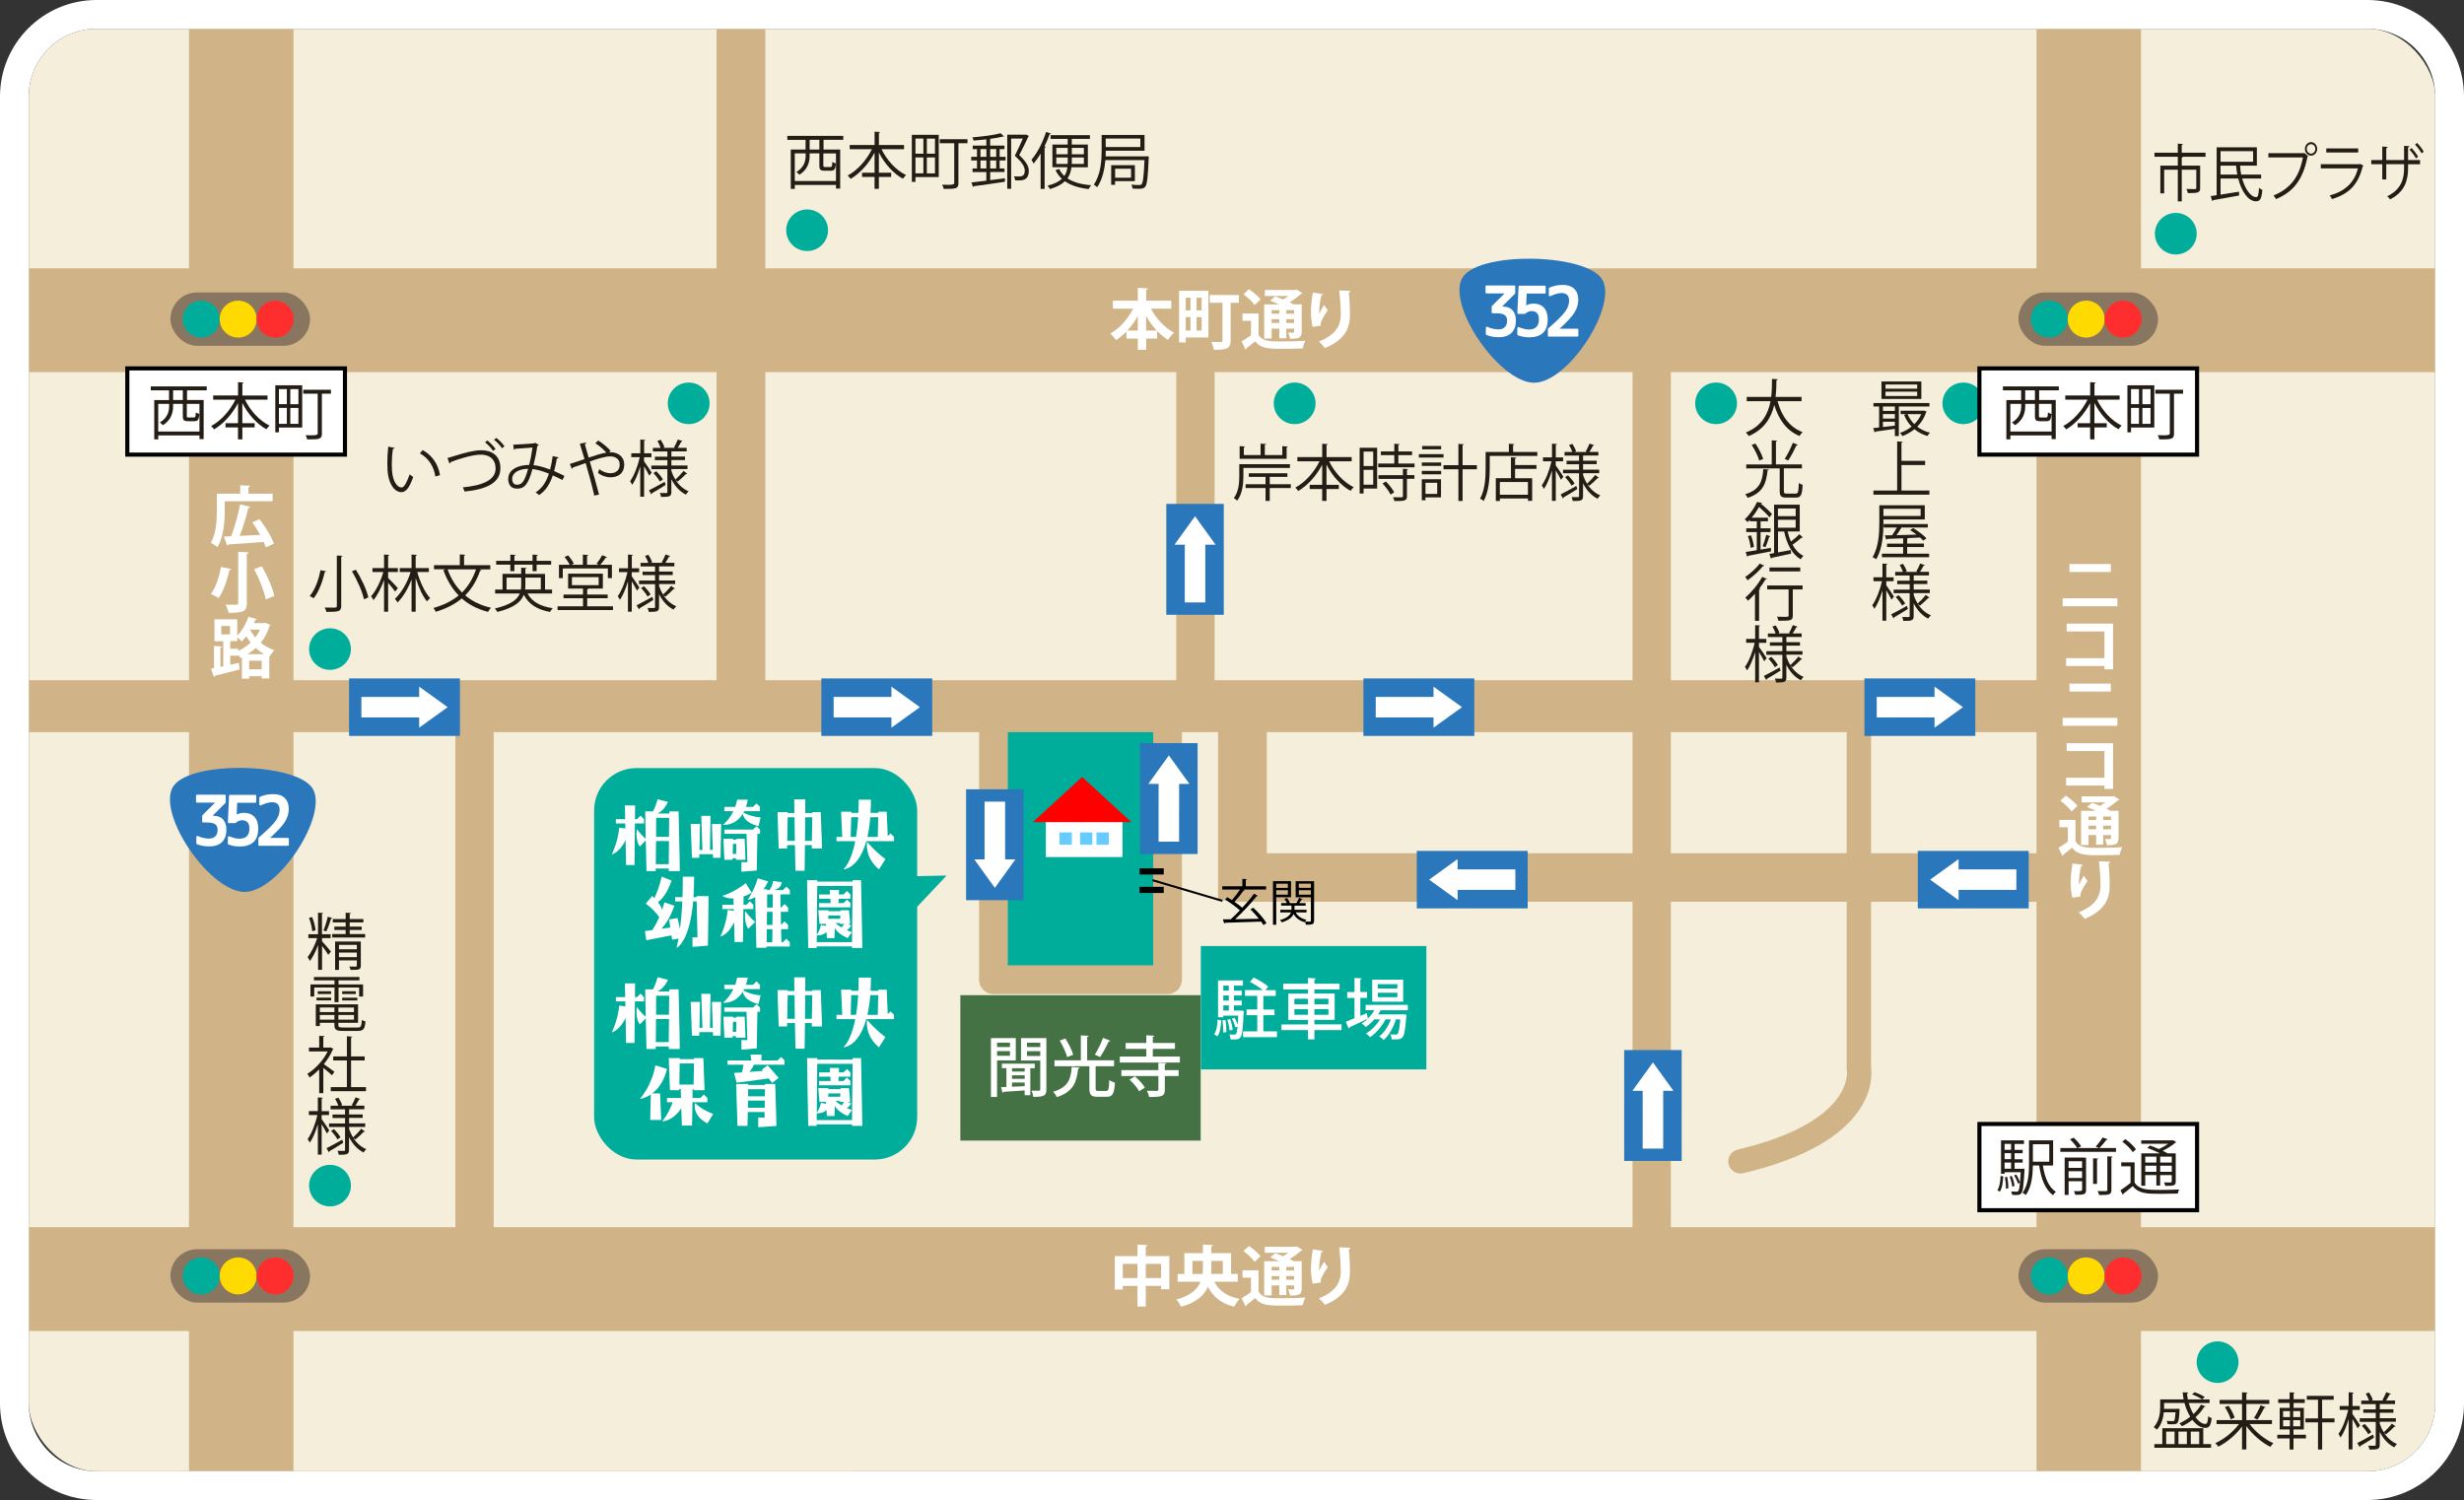 <?xml version="1.0" encoding="UTF-8"?><svg id="_レイヤー_2" xmlns="http://www.w3.org/2000/svg" xmlns:xlink="http://www.w3.org/1999/xlink" viewBox="0 0 600 365.28"><rect x="0" y="0" width="600" height="365.28" fill="#333333" stroke="none"/><defs><style>.cls-1{stroke-width:1.5px;}.cls-1,.cls-2,.cls-3,.cls-4{fill:none;}.cls-1,.cls-5,.cls-4{stroke:#000;stroke-miterlimit:10;}.cls-6,.cls-7,.cls-5{fill:#fff;}.cls-8{fill:#231d16;}.cls-7,.cls-9,.cls-10,.cls-2,.cls-11{fill-rule:evenodd;}.cls-12{fill:#d0b488;}.cls-13,.cls-9{fill:#2a77bc;}.cls-14{fill:#ffda00;}.cls-15{fill:#f4eeda;}.cls-16{fill:#6cf;}.cls-10{fill:red;}.cls-2{stroke:#d0b488;stroke-linecap:round;stroke-linejoin:round;stroke-width:7px;}.cls-17{clip-path:url(#clippath);}.cls-18{fill:#ff2e2e;}.cls-19{fill:#897660;}.cls-11,.cls-20{fill:#00ac9a;}.cls-21{fill:#447244;}.cls-4{stroke-width:.5px;}</style><clipPath id="clippath"><rect class="cls-3" x="7" y="7" width="586" height="351.28" rx="16.5" ry="16.5"/></clipPath></defs><g id="_レイヤー_1-2"><rect class="cls-15" x="7" y="7" width="586" height="351.28" rx="16.5" ry="16.5"/><polygon class="cls-11" points="217.38 213.5 230.5 213.21 220.83 223.48 217.38 213.5"/><path class="cls-8" d="m96.09,109.08c-.03.13-.2.23-.41.24-.18,1.12-.28,2.47-.28,3.73,0,.56.03,1.1.06,1.58.18,2.55,1.21,4.09,2.37,4.08.6,0,1.38-1.53,1.92-3.21.21.21.61.5.87.64-.69,2.03-1.56,3.68-2.81,3.71-1.9.03-3.22-2.28-3.43-5.16-.04-.57-.06-1.2-.06-1.88,0-1.32.07-2.76.22-4.04l1.54.3Zm9.94,6.97c-.42-2.62-1.75-4.51-3.78-5.64l.66-.81c2.19,1.17,3.79,3.33,4.23,6.1l-1.11.34Z"/><path class="cls-8" d="m108.97,111.52c.35-.08.84-.21,1.54-.44,2.66-.85,5.03-1.44,6.67-1.44,2.52,0,4.67,1.25,4.67,4.39,0,3.72-3.67,5.16-8.74,5.67-.05-.22-.24-.75-.39-1.02,4.63-.44,7.96-1.7,7.96-4.59,0-2.36-1.62-3.38-3.6-3.38-2.15,0-6,1.25-7.37,1.83,0,.15-.13.3-.27.34l-.48-1.38Zm9.69-4.26c.81.63,1.57,1.44,2.01,2.08l-.6.46c-.43-.65-1.2-1.51-1.96-2.08l.56-.46Zm2.19-.62c.84.64,1.51,1.35,2,2.05l-.6.46c-.48-.71-1.21-1.48-1.96-2.07l.57-.45Z"/><path class="cls-8" d="m136.02,111.39c-.04.16-.21.27-.43.27-.17,1.04-.41,2.13-.66,3.06.81.35,1.67.74,2.52,1.17l-.48,1c-.81-.4-1.59-.79-2.36-1.12-.72,2.16-1.75,3.74-3.34,4.79-.21-.21-.58-.46-.85-.63,1.57-1.04,2.55-2.45,3.24-4.59-1.51-.6-2.89-1.02-4-1.11-1.04,3.78-1.96,4.77-3.76,4.77s-2.14-1.44-2.14-2.36c0-2.32,2.41-3.4,5.1-3.42.31-1.2.6-2.67.81-4.23-.71.06-3.1.22-4.24.3-.06.11-.18.18-.32.21l-.13-1.21c1.29-.04,4.08-.22,4.98-.31.17-.02.22-.09.33-.17l.93.55c-.08.12-.19.18-.38.24-.24,1.67-.6,3.39-.93,4.68,1.16.09,2.54.5,4.04,1.06.25-.9.48-2.05.64-3.27l1.46.32Zm-7.42,2.77c-2.16.03-3.88.88-3.88,2.47,0,.84.41,1.41,1.11,1.41,1.09,0,1.81-.38,2.77-3.88Z"/><path class="cls-8" d="m148.3,110.17c.17-.01.3-.03.45-.03,1.63,0,3.25.97,3.25,3s-1.33,3.09-3.39,3.09c-.88,0-2.05-.33-3-1.08.1-.23.22-.62.3-.9.87.67,1.9.99,2.7.99,1.41,0,2.29-.76,2.29-2.12,0-1.11-.76-1.98-2.35-1.98-1.26,0-3.24.64-4.93,1.25.71,2.38,1.67,5.8,2.25,8.05l-1.16.25c-.46-2.16-1.46-5.73-2.1-7.93-.96.34-2.31.79-3.12,1.09-.01.13-.12.27-.25.33l-.48-1.2c.96-.3,2.48-.79,3.57-1.18-.45-1.53-.87-2.88-1.14-3.75l1.54-.29c.01.2-.06.27-.32.41.33,1.15.6,2.13.93,3.27,1.62-.55,3.15-1.05,4.32-1.21-.67-.76-1.86-1.79-2.69-2.28l.69-.67c1,.57,2.34,1.7,3.04,2.55l-.42.34Z"/><path class="cls-8" d="m156.83,111.33v1c.43.57,1.59,2.31,1.86,2.75-.12.17-.24.33-.58.75-.24-.5-.81-1.5-1.27-2.28v7.41h-.93v-7.39c-.52,1.75-1.23,3.46-1.96,4.5-.12-.27-.36-.64-.52-.87.94-1.28,1.9-3.74,2.37-5.87h-2.07v-.95h2.19v-3.34l1.23.09c-.02.09-.11.17-.3.2v3.06h1.78v.95h-1.78Zm1.18,8.08c.97-.48,2.43-1.29,3.84-2.07l.24.75c-1.23.78-2.52,1.56-3.36,2.04,0,.12-.04.21-.13.27l-.58-.99Zm6.54-2.47h0c.79,1.23,1.86,2.17,3.13,2.7-.23.2-.51.56-.66.81-1.5-.75-2.7-2.08-3.54-3.75v3.1c0,1.12-.45,1.21-2.5,1.21-.04-.27-.17-.69-.3-.96.69.02,1.37.02,1.58.02.21-.02.25-.08.25-.27v-5.55h-3.9v-.87h3.9v-1.33h-3.04v-.84h3.04v-1.27h-3.53v-.87h1.89c-.15-.5-.48-1.17-.79-1.7l.81-.27c.38.57.76,1.33.9,1.81l-.39.15h3.06l-.33-.12c.31-.53.73-1.37.93-1.91l1.16.39c-.04.07-.15.13-.32.13-.21.42-.57,1.04-.88,1.5h2.19v.87h-3.72v1.27h3.32v.84h-3.32v1.33h3.92v.87h-3.92v.48c.24.73.57,1.44.98,2.07.63-.57,1.5-1.48,1.96-2.11l.92.67c-.06.08-.18.1-.32.09-.5.54-1.38,1.35-2.02,1.86l-.45-.37Zm-3.87.33c-.3-.57-.96-1.44-1.56-2.07l.71-.45c.61.62,1.29,1.44,1.59,2.01l-.74.51Z"/><g class="cls-17"><rect class="cls-20" x="240.46" y="173.63" width="43.43" height="63.68"/><rect class="cls-12" x="-12.93" y="65.34" width="619.92" height="25.29"/><rect class="cls-12" x="-132.2" y="168.52" width="381.85" height="25.44" transform="translate(239.98 122.51) rotate(90)"/><rect class="cls-12" x="317.69" y="168.52" width="381.85" height="25.44" transform="translate(689.86 -327.37) rotate(90)"/><rect class="cls-12" x="-12.93" y="298.84" width="619.92" height="25.29"/><rect class="cls-12" x="-12.93" y="165.65" width="519.85" height="12.64"/><rect class="cls-12" x="174.49" y="-7.99" width="11.87" height="177.02"/><rect class="cls-12" x="296.61" y="170.71" width="11.87" height="48.5"/><rect class="cls-12" x="397.53" y="75.46" width="9.33" height="240.24"/><rect class="cls-12" x="286.43" y="75.46" width="9.33" height="98.62"/><rect class="cls-12" x="110.89" y="175.77" width="9.33" height="128.97"/><rect class="cls-12" x="398.41" y="109.39" width="11.8" height="208.62" transform="translate(618.01 -190.61) rotate(90)"/><path class="cls-12" d="m423.81,285.77c-1.34,0-2.56-.91-2.89-2.27-.38-1.59.61-3.18,2.2-3.55,28.54-6.72,26.63-19.18,26.61-19.3-.05-.21-.06-.37-.06-.58v-87.67c0-1.63,1.33-2.95,2.97-2.95s2.97,1.32,2.97,2.95v87.43c.39,2.77,1.08,18.29-31.12,25.87-.23.05-.46.08-.69.08Z"/><polyline class="cls-2" points="241.91 172.82 241.91 238.57 284.31 238.57 284.31 174.08"/><rect class="cls-21" x="233.85" y="242.36" width="58.52" height="35.4"/><ellipse class="cls-20" cx="196.54" cy="56.07" rx="5.09" ry="5.06"/><ellipse class="cls-20" cx="167.7" cy="98.22" rx="5.09" ry="5.06"/><ellipse class="cls-20" cx="315.26" cy="98.22" rx="5.09" ry="5.06"/><ellipse class="cls-20" cx="417.88" cy="98.22" rx="5.09" ry="5.06"/><ellipse class="cls-20" cx="478.09" cy="98.22" rx="5.09" ry="5.06"/><ellipse class="cls-20" cx="529.82" cy="56.91" rx="5.09" ry="5.06"/><ellipse class="cls-20" cx="540" cy="331.71" rx="5.09" ry="5.06"/><ellipse class="cls-20" cx="80.36" cy="158.06" rx="5.09" ry="5.06"/><ellipse class="cls-20" cx="80.36" cy="288.72" rx="5.09" ry="5.06"/></g><path class="cls-6" d="m576.5,7c9.11,0,16.5,7.39,16.5,16.5v318.28c0,9.11-7.39,16.5-16.5,16.5H23.5c-9.11,0-16.5-7.39-16.5-16.5V23.5c0-9.11,7.39-16.5,16.5-16.5h553m0-7H23.5C10.54,0,0,10.54,0,23.5v318.28c0,12.96,10.54,23.5,23.5,23.5h553c12.96,0,23.5-10.54,23.5-23.5V23.5c0-12.96-10.54-23.5-23.5-23.5h0Z"/><path class="cls-8" d="m314.11,113.95h-11.34v2.04c0,1.77-.22,4.26-1.51,5.94-.17-.2-.57-.52-.81-.64,1.18-1.58,1.32-3.71,1.32-5.31v-2.94h12.34v.92Zm-.51-5.22c-.01.09-.11.17-.3.2v2.8h-11.44v-3.09l1.32.09c-.01.09-.1.17-.3.2v1.89h4.08v-2.78l1.33.08c-.02.11-.11.18-.3.21v2.49h4.26v-2.17l1.35.09Zm.72,9.19v.93h-5.13v3.14h-1.02v-3.14h-4.86v-.93h4.86v-1.79h-4.08v-.88h9.4v.88h-4.3v1.79h5.13Z"/><path class="cls-8" d="m329.13,112.33h-5.48c1.29,2.67,3.54,5.14,5.99,6.31-.25.21-.58.6-.77.89-2.35-1.28-4.48-3.67-5.86-6.39v4.92h3v1.02h-3v2.91h-1.05v-2.91h-3.04v-1.02h3.04v-4.89c-1.42,2.71-3.57,5.07-5.83,6.39-.18-.25-.5-.63-.72-.82,2.35-1.22,4.6-3.74,5.91-6.41h-5.41v-1.02h6.06v-3.24l1.35.08c-.01.1-.09.18-.3.21v2.96h6.12v1.02Z"/><path class="cls-8" d="m335.34,109.04v9.93h-3.3v1.21h-.96v-11.14h4.26Zm-.95.93h-2.35v3.52h2.35v-3.52Zm-2.35,8.07h2.35v-3.63h-2.35v3.63Zm8.47-5.16h3.94v.92h-8.85v-.92h3.92v-2.05h-3.27v-.9h3.27v-1.86l1.29.08c-.01.1-.1.18-.3.21v1.58h3.34v.9h-3.34v2.05Zm2.38,1.33c-.01.11-.09.18-.29.2v1.29h1.82v.9h-1.82v4.2c0,.62-.13.9-.6,1.05-.45.15-1.21.17-2.46.17-.04-.27-.2-.67-.34-.94.57.01,1.11.03,1.5.03.84,0,.92,0,.92-.31v-4.18h-5.96v-.9h5.96v-1.56l1.27.07Zm-4.27,6.23c-.35-.75-1.19-1.89-1.96-2.7l.81-.48c.79.78,1.67,1.89,2.02,2.64l-.87.54Z"/><path class="cls-8" d="m351.51,110.59v.84h-6v-.84h6Zm-.62,6.12v4.41h-3.78v.71h-.9v-5.12h4.68Zm-4.67-3.25v-.83h4.71v.83h-4.71Zm0,2.04v-.83h4.71v.83h-4.71Zm4.71-6.9v.82h-4.63v-.82h4.63Zm-.96,8.97h-2.86v2.7h2.86v-2.7Zm9.66-4.29v.99h-3.48v7.73h-1.02v-7.73h-3.63v-.99h3.63v-5.19l1.32.09c-.02.1-.09.18-.3.21v4.89h3.48Z"/><path class="cls-8" d="m368.44,110.06h5.91v.96h-11.59v3c0,2.31-.2,5.68-1.48,7.98-.18-.18-.63-.46-.87-.58,1.23-2.17,1.35-5.22,1.35-7.39v-3.96h5.66v-2.01l1.33.09c-.02.1-.09.18-.3.21v1.71Zm.79,1.39c-.01.11-.09.18-.3.21v1.59h5.21v.92h-5.21v2.29h4.16v5.5h-1.02v-.57h-6.84v.61h-.99v-5.55h3.69v-5.1l1.3.09Zm2.83,9.03v-3.11h-6.84v3.11h6.84Z"/><path class="cls-8" d="m378.83,112.33v1c.43.57,1.59,2.31,1.86,2.75-.12.17-.24.33-.58.75-.24-.5-.81-1.5-1.27-2.28v7.41h-.93v-7.39c-.52,1.75-1.23,3.46-1.96,4.5-.12-.27-.36-.64-.52-.87.94-1.28,1.9-3.74,2.37-5.87h-2.07v-.95h2.19v-3.34l1.23.09c-.02.09-.11.17-.3.2v3.06h1.78v.95h-1.78Zm1.18,8.08c.97-.48,2.43-1.29,3.84-2.07l.24.75c-1.23.78-2.52,1.56-3.36,2.04,0,.12-.04.21-.13.27l-.58-.99Zm6.54-2.47h0c.79,1.23,1.86,2.17,3.13,2.7-.23.2-.51.56-.66.81-1.5-.75-2.7-2.08-3.54-3.75v3.1c0,1.12-.45,1.21-2.5,1.21-.04-.27-.17-.69-.3-.96.69.02,1.37.02,1.58.02.21-.02.25-.08.25-.27v-5.55h-3.9v-.87h3.9v-1.33h-3.04v-.84h3.04v-1.27h-3.53v-.87h1.89c-.15-.5-.48-1.17-.79-1.7l.81-.27c.38.57.76,1.33.9,1.81l-.39.15h3.06l-.33-.12c.31-.53.73-1.37.93-1.91l1.16.39c-.04.07-.15.13-.32.13-.21.42-.57,1.04-.88,1.5h2.19v.87h-3.72v1.27h3.32v.84h-3.32v1.33h3.92v.87h-3.92v.48c.24.73.57,1.44.98,2.07.63-.57,1.5-1.48,1.96-2.11l.92.67c-.06.08-.18.1-.32.09-.5.54-1.38,1.35-2.02,1.86l-.45-.37Zm-3.87.33c-.3-.57-.96-1.44-1.56-2.07l.71-.45c.61.62,1.29,1.44,1.59,2.01l-.74.51Z"/><path class="cls-6" d="m247.35,258.22h-4.56v8.92h-1.49v-14.34h6.05v5.43Zm-1.42-4.31h-3.14v1.06h3.14v-1.06Zm-3.14,3.2h3.14v-1.14h-3.14v1.14Zm9.19,3.01h-1.09v6.59h-1.38v-1.17c-1.95.14-3.89.27-5.14.34-.02.14-.13.21-.26.22l-.35-1.36,1.31-.05v-4.58h-1.1v-1.09h8v1.09Zm-2.46.82v-.82h-3.09v.82h3.09Zm0,1.78v-.86h-3.09v.86h3.09Zm-3.09.9v1.02l3.09-.14v-.88h-3.09Zm8.37-10.82v12.48c0,1.52-.51,1.83-3.19,1.83-.05-.43-.24-1.12-.45-1.52.78.02,1.58.02,1.83.02.24-.02.32-.1.32-.34v-7.01h-4.69v-5.46h6.18Zm-1.49,1.12h-3.23v1.06h3.23v-1.06Zm-3.23,3.23h3.23v-1.17h-3.23v1.17Z"/><path class="cls-6" d="m262.92,259.98c-.03.14-.16.24-.38.27-.38,3.06-1.02,5.59-5.2,6.92-.16-.4-.59-1.01-.91-1.31,3.79-1.09,4.31-3.19,4.55-6.05l1.95.18Zm3.87,5.03c0,.54.11.66.69.66h1.86c.59,0,.69-.38.77-2.66.32.26.98.53,1.39.64-.18,2.72-.56,3.44-2.03,3.44h-2.18c-1.6,0-2.02-.48-2.02-2.08v-5.36h-8.5v-1.44h6.42v-6.07l1.92.1c-.02.14-.13.24-.38.27v5.7h6.55v1.44h-4.31l-.18.05v5.31Zm-7.38-12.12c.8,1.23,1.63,2.87,1.92,3.95l-1.47.58c-.27-1.06-1.04-2.75-1.81-4.02l1.36-.51Zm7.19,3.94c.69-1.07,1.54-2.8,2-4.1l1.79.72c-.06.11-.21.18-.43.18-.5,1.15-1.39,2.75-2.08,3.78l-1.28-.58Z"/><path class="cls-6" d="m280.72,257.29h6.59v1.46h-14.63v-1.46h6.45v-1.86h-5.03v-1.44h5.03v-1.89l1.97.13c-.02.13-.13.22-.38.26v1.5h5.39v1.44h-5.39v1.86Zm3.3,1.62c-.02.13-.11.22-.38.26v1.42h3.36v1.44h-3.36v3.33c0,1.58-.59,1.78-3.84,1.78-.06-.45-.3-1.09-.51-1.52,1.04.03,2.1.03,2.4.03.3-.02.38-.08.38-.32v-3.3h-9.01v-1.44h9.01v-1.78l1.95.1Zm-6.64,6.83c-.4-.82-1.44-2-2.34-2.83l1.31-.8c.91.78,1.99,1.91,2.43,2.74l-1.41.9Z"/><path class="cls-8" d="m79.41,139.12c-.03.12-.14.18-.33.18-.44,1.95-1.33,4.7-2.71,6.39-.24-.16-.67-.42-.95-.54,1.38-1.62,2.24-4.25,2.61-6.3l1.38.27Zm2.62-3.84l1.38.08c-.02.12-.11.2-.32.21v11.97c0,.78-.21,1.09-.72,1.27-.54.17-1.47.2-2.88.2-.08-.3-.25-.78-.44-1.07.68.02,1.32.03,1.8.03,1.05,0,1.17,0,1.17-.42v-12.27Zm6.6,10.67c-.38-1.8-1.61-4.65-2.94-6.83l.96-.38c1.35,2.14,2.66,4.93,3.04,6.75l-1.06.45Z"/><path class="cls-8" d="m94.51,140.74c.54.51,2.01,2.08,2.37,2.47l-.66.86c-.31-.48-1.09-1.42-1.71-2.15v7.04h-.99v-7.72c-.69,1.9-1.63,3.79-2.59,4.9-.12-.3-.39-.71-.57-.94,1.17-1.29,2.38-3.71,2.98-5.9h-2.64v-.96h2.82v-3.3l1.28.09c-.01.11-.09.18-.29.2v3.01h2.37v.96h-2.37v1.44Zm9.92-1.44h-2.83c.71,2.49,1.9,5.04,3.15,6.36-.24.19-.6.54-.78.79-1.05-1.29-2.04-3.45-2.75-5.7v8.21h-1v-7.83c-.87,2.22-2.12,4.35-3.42,5.58-.15-.27-.42-.66-.63-.88,1.54-1.41,3.06-3.99,3.81-6.53h-2.64v-.96h2.88v-3.3l1.3.09c-.01.11-.09.18-.3.21v3h3.21v.96Z"/><path class="cls-8" d="m119.38,138.65h-2.7c.39.13.5.17.6.21-.04.1-.17.15-.38.15-.87,2.46-2.05,4.41-3.63,5.98,1.7,1.41,3.78,2.45,6.29,3.01-.24.24-.55.69-.72,1-2.57-.66-4.67-1.75-6.39-3.27-1.7,1.42-3.78,2.47-6.33,3.25-.11-.25-.39-.67-.58-.92,2.46-.71,4.5-1.7,6.15-3.06-1.62-1.67-2.85-3.74-3.73-6.18l.62-.2h-2.9v-.99h6.29v-2.62l1.33.09c-.02.11-.11.18-.3.21v2.32h6.39v.99Zm-10.39,0c.78,2.19,1.95,4.09,3.52,5.64,1.49-1.49,2.61-3.33,3.41-5.64h-6.93Z"/><path class="cls-8" d="m134.43,144.52h-5.97c1.06,2.01,3.15,3.17,6.13,3.58-.23.23-.5.63-.65.92-3.09-.55-5.2-1.86-6.39-4.18-.64,1.67-2.31,3.17-6.45,4.18-.12-.22-.39-.63-.6-.84,3.97-.92,5.5-2.23,6.08-3.66h-6.01v-.96h1.8v-3.81h4.54v-1.51l1.32.08c-.01.1-.1.18-.3.21v1.23h4.79v3.81h1.71v.96Zm-10.16-5.44v-1.58h-3.45v-.93h3.45v-1.51l1.29.07c-.01.11-.1.18-.3.21v1.23h4.42v-1.51l1.29.07c-.01.12-.09.18-.3.21v1.23h3.54v.93h-3.54v1.58h-.99v-1.58h-4.42v1.58h-.99Zm-.93,4.48h3.5c.06-.39.08-.76.08-1.15v-1.75h-3.57v2.91Zm8.35-2.91h-3.76v1.75c0,.39-.01.78-.06,1.15h3.82v-2.91Z"/><path class="cls-8" d="m142.98,147.64h6.29v.92h-13.5v-.92h6.2v-1.96h-4.75v-.9h4.75v-1.46h-3.63v-3.63h8.46v3.63h-3.73s.21.01.21.01c-.01.11-.09.17-.29.2v1.25h4.98v.9h-4.98v1.96Zm-5.94-9.22v2.36h-.93v-3.25h2.64c-.29-.56-.81-1.33-1.28-1.92l.88-.36c.54.62,1.12,1.44,1.38,2l-.63.29h2.83v-2.48l1.32.09c-.01.11-.1.18-.3.21v2.17h2.86c-.19-.09-.42-.21-.55-.25.46-.56,1.07-1.46,1.38-2.07l1.17.48c-.04.11-.15.14-.31.12-.33.51-.87,1.21-1.33,1.73h2.83v3.25h-.98v-2.36h-10.99Zm2.23,2.12v1.96h6.51v-1.96h-6.51Z"/><path class="cls-8" d="m153.83,139.33v1c.43.57,1.59,2.31,1.86,2.75-.12.17-.24.33-.58.75-.24-.5-.81-1.5-1.27-2.28v7.41h-.93v-7.39c-.52,1.75-1.23,3.46-1.96,4.5-.12-.27-.36-.64-.52-.87.94-1.28,1.9-3.74,2.37-5.87h-2.07v-.95h2.19v-3.34l1.23.09c-.02.09-.11.17-.3.2v3.06h1.78v.95h-1.78Zm1.18,8.08c.97-.48,2.43-1.29,3.84-2.07l.24.75c-1.23.78-2.52,1.56-3.36,2.04,0,.12-.04.21-.13.27l-.58-.99Zm6.54-2.47h0c.79,1.23,1.86,2.17,3.13,2.7-.23.2-.51.56-.66.81-1.5-.75-2.7-2.08-3.54-3.75v3.1c0,1.12-.45,1.21-2.5,1.21-.04-.27-.17-.69-.3-.96.69.02,1.37.02,1.58.02.21-.02.25-.08.25-.27v-5.55h-3.9v-.87h3.9v-1.33h-3.04v-.84h3.04v-1.27h-3.53v-.87h1.89c-.15-.5-.48-1.17-.79-1.7l.81-.27c.38.57.76,1.33.9,1.81l-.39.15h3.06l-.33-.12c.31-.53.73-1.37.93-1.91l1.16.39c-.04.07-.15.13-.32.13-.21.42-.57,1.04-.88,1.5h2.19v.87h-3.72v1.27h3.32v.84h-3.32v1.33h3.92v.87h-3.92v.48c.24.73.57,1.44.98,2.07.63-.57,1.5-1.48,1.96-2.11l.92.67c-.06.08-.18.1-.32.09-.5.54-1.38,1.35-2.02,1.86l-.45-.37Zm-3.87.33c-.3-.57-.96-1.44-1.56-2.07l.71-.45c.61.62,1.29,1.44,1.59,2.01l-.74.51Z"/><path class="cls-8" d="m438.71,97.7h-5.87c.97,3.58,2.91,6.34,6.1,7.53-.25.22-.58.64-.75.94-3.13-1.29-5.04-3.94-6.15-7.56-.69,2.97-2.33,5.91-6.2,7.58-.15-.27-.46-.63-.72-.86,3.96-1.6,5.44-4.6,6.01-7.63h-5.79v-1.04h5.95c.2-1.56.18-3.09.2-4.39l1.41.08c-.01.13-.13.21-.33.25-.01,1.18-.03,2.59-.21,4.06h6.33v1.04Z"/><path class="cls-8" d="m430.72,114.35c0,.12-.12.19-.3.21-.34,3.03-1.02,5.44-4.84,6.67-.11-.25-.41-.66-.62-.87,3.58-1.05,4.19-3.2,4.42-6.13l1.33.12Zm3.67,5.26c0,.5.12.6.74.6h2.1c.62,0,.73-.38.79-2.59.22.2.66.36.93.43-.12,2.46-.39,3.12-1.65,3.12h-2.26c-1.3,0-1.67-.34-1.67-1.56v-5.55h-8.15v-.96h6.21v-5.87l1.32.09c-.01.11-.09.18-.3.21v5.56h6.33v.96h-4.26s-.09.01-.14.03v5.52Zm-6.94-11.61c.79,1.18,1.6,2.74,1.9,3.76l-.97.39c-.27-1-1.05-2.61-1.84-3.81l.92-.34Zm10.33.33c-.04.09-.16.15-.34.15-.5,1.09-1.33,2.67-2.01,3.66-.01,0-.84-.38-.84-.38.67-1.04,1.53-2.73,1.98-3.93l1.21.5Z"/><path class="cls-8" d="m431.22,133.41l.04.86c-2.07.4-4.25.82-5.61,1.08-.01.12-.1.18-.21.21l-.35-1.14c.75-.1,1.68-.25,2.7-.43v-4.42h-2.57v-.92h2.57v-1.71h-1.69v-.36c-.18.2-.36.39-.56.57-.17-.23-.48-.54-.7-.67,1.39-1.29,2.43-2.94,3-4.23l1.23.2c-.03.11-.12.18-.3.18v.02c.99.79,2.14,1.86,2.73,2.56-.36.41-.48.58-.62.78-.54-.69-1.59-1.71-2.55-2.54-.46.83-1.05,1.74-1.79,2.61h3.97v.88h-1.8v1.71h2.44v.92h-2.44v4.27l2.49-.42Zm-4.92-.01c-.06-.78-.34-1.95-.67-2.85l.75-.19c.34.9.63,2.05.71,2.82l-.78.23Zm4.82-2.81c-.04.09-.15.14-.3.14-.21.72-.6,1.83-.91,2.53-.02,0-.69-.25-.69-.25.3-.73.69-1.95.87-2.77l1.04.36Zm4.18-1.15c.21.87.46,1.69.81,2.44.71-.54,1.52-1.24,2.03-1.8l.87.78c-.07.08-.19.1-.33.08-.55.5-1.45,1.2-2.19,1.71.66,1.21,1.54,2.16,2.66,2.71-.23.19-.53.57-.66.84-2.13-1.21-3.39-3.71-4.03-6.76h-1.5v5.08c.97-.17,2.04-.38,3.1-.57l.08.88c-1.74.39-3.54.78-4.68,1-.03.12-.11.2-.21.23l-.4-1.17,1.15-.2v-11.8h6.25v6.54h-2.94Zm1.96-5.62h-4.32v1.88h4.32v-1.88Zm-4.32,2.76v1.94h4.32v-1.94h-4.32Z"/><path class="cls-8" d="m429.64,137.75c-.03.07-.15.13-.33.1-.87,1.09-2.43,2.52-3.76,3.46-.12-.22-.41-.62-.58-.81,1.26-.83,2.75-2.16,3.51-3.25l1.17.5Zm-2.29,13.44v-6.6c-.57.63-1.14,1.22-1.71,1.71-.14-.19-.45-.6-.65-.78,1.42-1.19,3.08-3.15,4.11-5.03l1.17.48c-.04.09-.17.15-.35.12-.45.75-.97,1.51-1.54,2.25l.27.09c-.03.09-.12.17-.3.19v7.56h-1.01Zm11.59-8.62v.97h-2.38v6.34c0,1.26-.48,1.29-3.51,1.29-.04-.29-.18-.69-.33-.99.66.02,1.27.03,1.74.03.98,0,1.08,0,1.08-.34v-6.33h-5.22v-.97h8.62Zm-.57-4.37v.96h-7.49v-.96h7.49Z"/><path class="cls-8" d="m428.32,156.53v1c.44.57,1.59,2.31,1.86,2.75-.12.17-.24.33-.58.75-.24-.5-.81-1.5-1.28-2.28v7.41h-.93v-7.39c-.52,1.75-1.23,3.46-1.96,4.5-.12-.27-.36-.64-.53-.87.95-1.28,1.91-3.74,2.37-5.87h-2.07v-.95h2.19v-3.34l1.23.09c-.02.09-.11.17-.3.2v3.06h1.79v.95h-1.79Zm1.19,8.08c.97-.48,2.43-1.29,3.84-2.07l.24.75c-1.23.78-2.52,1.56-3.36,2.04,0,.12-.05.21-.14.27l-.58-.99Zm6.54-2.47h0c.8,1.23,1.86,2.17,3.14,2.7-.23.2-.51.56-.66.81-1.5-.75-2.7-2.08-3.54-3.75v3.1c0,1.12-.45,1.21-2.5,1.21-.04-.27-.17-.69-.3-.96.69.02,1.37.02,1.57.02.21-.02.26-.08.26-.27v-5.55h-3.9v-.87h3.9v-1.33h-3.04v-.84h3.04v-1.27h-3.53v-.87h1.89c-.15-.5-.48-1.17-.79-1.7l.81-.27c.38.57.76,1.33.9,1.81l-.39.15h3.06l-.33-.12c.32-.53.74-1.37.93-1.91l1.16.39c-.04.07-.15.13-.32.13-.21.42-.57,1.04-.88,1.5h2.19v.87h-3.72v1.27h3.31v.84h-3.31v1.33h3.92v.87h-3.92v.48c.24.73.57,1.44.97,2.07.63-.57,1.5-1.48,1.96-2.11l.92.67c-.06.08-.18.1-.32.09-.5.54-1.38,1.35-2.02,1.86l-.45-.37Zm-3.87.33c-.3-.57-.96-1.44-1.56-2.07l.71-.45c.62.62,1.29,1.44,1.59,2.01l-.73.51Z"/><path class="cls-8" d="m78.42,228.45v.78c.52.52,1.86,2.1,2.16,2.49l-.63.8c-.27-.48-.98-1.44-1.53-2.18v5.83h-.96v-6.04c-.56,1.5-1.29,2.99-2,3.9-.12-.3-.38-.72-.56-.96.87-1.05,1.81-2.96,2.34-4.62h-2.15v-.95h2.35v-5.25l1.24.09c-.01.09-.09.17-.28.2v4.96h2.11v.95h-2.11Zm-2.42-5.13c.44,1.02.77,2.36.84,3.24l-.82.2c-.05-.87-.36-2.21-.78-3.24l.77-.2Zm4.92.24c-.03.09-.14.15-.3.15-.27.91-.76,2.28-1.17,3.12-.13-.06-.54-.21-.69-.25.38-.88.84-2.35,1.06-3.34l1.1.33Zm4.24,3.9h3.75v.84h-8.01v-.84h3.27v-1h-2.76v-.81h2.76v-1.02h-3.14v-.82h3.14v-1.54l1.29.07c-.01.11-.1.18-.3.21v1.26h3.33v.82h-3.33v1.02h2.91v.81h-2.91v1Zm2.7,1.82v5.86c0,1.04-.43,1.05-2.49,1.05-.06-.24-.18-.57-.31-.83.44.01.84.03,1.12.03.63,0,.71,0,.71-.25v-1.27h-4.35v2.33h-.94v-6.92h6.27Zm-.97.81h-4.35v1.08h4.35v-1.08Zm-4.35,3h4.35v-1.12h-4.35v1.12Z"/><path class="cls-8" d="m81.46,244.05v-3.57h-4.94v2.19h-.92v-2.94h5.85v-1h-5v-.81h11.07v.81h-5.08v1h5.97v2.94h-.96v-2.19h-5.01v3.57h-.99Zm.93,5.55c0,.51.19.62,1.17.62h3.5c.82,0,.96-.27,1.05-1.84.23.15.6.29.88.34-.15,1.86-.48,2.33-1.88,2.33h-3.6c-1.62,0-2.08-.27-2.08-1.46v-.52h-3.55v.79h-.98v-5.28h10.29v4.49h-4.8v.54Zm-5.32-5.98v-.67h3.57v.67h-3.57Zm.3-2.23h3.25v.67h-3.25v-.67Zm4.06,3.96h-3.55v1.11h3.55v-1.11Zm-3.55,2.96h3.55v-1.14h-3.55v1.14Zm8.31-1.84v-1.11h-3.79v1.11h3.79Zm-3.79,1.84h3.79v-1.14h-3.79v1.14Zm.92-6.91h3.33v.67h-3.33v-.67Zm0,2.23v-.67h3.7v.67h-3.7Z"/><path class="cls-8" d="m81.2,255.46c-.01.06-.1.12-.18.15-.52,1.25-1.29,2.45-2.16,3.54.72.48,2.19,1.56,2.58,1.86l-.6.84c-.42-.42-1.38-1.21-2.11-1.8v6.15h-1v-5.77c-.77.76-1.56,1.44-2.35,1.96-.1-.25-.38-.71-.54-.89,1.89-1.17,3.88-3.25,4.96-5.46h-4.58v-.93h2.51v-2.86l1.3.07c-.02.11-.1.18-.3.21v2.58h1.62l.18-.06.67.41Zm4.29,9.28h3.63v.99h-8.58v-.99h3.93v-6.5h-3.33v-.97h3.33v-4.92l1.33.09c-.02.11-.1.18-.31.21v4.62h3.31v.97h-3.31v6.5Z"/><path class="cls-8" d="m78.32,271.53v1c.44.57,1.59,2.31,1.86,2.75-.12.17-.24.33-.58.75-.24-.5-.81-1.5-1.27-2.28v7.41h-.93v-7.39c-.52,1.75-1.23,3.46-1.96,4.5-.12-.27-.36-.64-.53-.87.95-1.28,1.91-3.74,2.37-5.87h-2.07v-.95h2.19v-3.34l1.23.09c-.02.09-.1.17-.3.2v3.06h1.79v.95h-1.79Zm1.19,8.08c.98-.48,2.43-1.29,3.84-2.07l.24.75c-1.23.78-2.52,1.56-3.36,2.04,0,.12-.05.21-.14.27l-.58-.99Zm6.54-2.47h0c.8,1.23,1.86,2.17,3.14,2.7-.23.2-.51.56-.66.81-1.5-.75-2.7-2.08-3.54-3.75v3.1c0,1.12-.45,1.21-2.5,1.21-.04-.27-.17-.69-.3-.96.69.02,1.36.02,1.57.02.21-.02.26-.08.26-.27v-5.55h-3.9v-.87h3.9v-1.33h-3.04v-.84h3.04v-1.27h-3.52v-.87h1.89c-.15-.5-.48-1.17-.79-1.7l.81-.27c.38.57.77,1.33.9,1.81l-.39.15h3.06l-.33-.12c.31-.53.74-1.37.93-1.91l1.15.39c-.04.07-.15.13-.31.13-.21.42-.57,1.04-.88,1.5h2.19v.87h-3.72v1.27h3.31v.84h-3.31v1.33h3.92v.87h-3.92v.48c.24.73.57,1.44.98,2.07.63-.57,1.5-1.48,1.96-2.11l.92.67c-.06.08-.18.1-.31.09-.5.54-1.38,1.35-2.02,1.86l-.45-.37Zm-3.87.33c-.3-.57-.96-1.44-1.56-2.07l.71-.45c.61.62,1.29,1.44,1.59,2.01l-.73.51Z"/><path class="cls-8" d="m469.82,98.99h-7.44v7.2h-.97v-1.75c-1.79.27-3.55.51-4.72.66-.02.11-.11.18-.21.2l-.34-1.05,1.44-.15v-5.1h-1.38v-.85h13.63v.85Zm-1.96-6.09v4.26h-9.71v-4.26h9.71Zm-6.45,7.16v-1.07h-2.9v1.07h2.9Zm0,1.87v-1.09h-2.9v1.09h2.9Zm-2.9.78v1.28c.92-.11,1.91-.21,2.9-.33v-.95h-2.9Zm8.34-8.05v-1.02h-7.72v1.02h7.72Zm0,1.77v-1.05h-7.72v1.05h7.72Zm1.65,3.55l.65.25c-.04.09-.09.12-.13.18-.45,1.38-1.22,2.55-2.15,3.5.87.67,1.92,1.17,3.09,1.47-.22.2-.48.55-.62.79-1.2-.34-2.26-.92-3.16-1.65-.88.73-1.91,1.29-2.94,1.68-.12-.24-.38-.6-.57-.79.99-.32,1.96-.84,2.82-1.53-.78-.79-1.4-1.75-1.83-2.85l.58-.18h-1.42v-.84h5.5l.18-.03Zm-3.99.87c.38.93.93,1.75,1.65,2.44.69-.69,1.28-1.51,1.67-2.44h-3.32Z"/><path class="cls-8" d="m463.01,119.45h6.81v1.02h-13.63v-1.02h5.78v-11.96l1.37.09c-.02.1-.11.18-.32.21v4.44h5.76v1.02h-5.76v6.2Z"/><path class="cls-8" d="m458.63,126.5v.77c0,2.59-.21,6.37-1.77,8.92-.2-.17-.63-.42-.88-.51,1.51-2.47,1.65-5.94,1.65-8.41v-4.23h11.07v3.46h-10.06Zm5.78,8.34h5.34v.86h-11.49v-.86h5.17v-1.62h-3.93v-.84h3.93v-1.29c-1.49.06-2.85.11-3.88.14-.03.1-.12.18-.23.19l-.34-1.05,1.75-.03c.39-.54.83-1.24,1.16-1.88h-3.21v-.85h10.75v.85h-6.41c-.31.54-.76,1.25-1.21,1.86,1.5-.04,3.2-.08,4.88-.13-.51-.39-1.06-.78-1.57-1.09l.75-.5c1.15.69,2.55,1.72,3.24,2.5l-.81.55c-.2-.22-.44-.48-.74-.75l-2.88.13c-.04.06-.13.09-.27.11v1.23h4.08v.84h-4.08v1.62Zm3.28-10.93h-9.06v1.74h9.06v-1.74Z"/><path class="cls-8" d="m459.32,141.53v1c.44.57,1.59,2.31,1.86,2.75-.12.17-.24.33-.58.75-.24-.5-.81-1.5-1.28-2.28v7.41h-.93v-7.39c-.52,1.75-1.23,3.46-1.96,4.5-.12-.27-.36-.64-.53-.87.95-1.28,1.91-3.74,2.37-5.87h-2.07v-.95h2.19v-3.34l1.23.09c-.02.09-.11.17-.3.2v3.06h1.79v.95h-1.79Zm1.19,8.08c.97-.48,2.43-1.29,3.84-2.07l.24.75c-1.23.78-2.52,1.56-3.36,2.04,0,.12-.05.21-.14.27l-.58-.99Zm6.54-2.47h0c.8,1.23,1.86,2.17,3.14,2.7-.23.2-.51.56-.66.81-1.5-.75-2.7-2.08-3.54-3.75v3.1c0,1.12-.45,1.21-2.5,1.21-.04-.27-.17-.69-.3-.96.69.02,1.37.02,1.57.02.21-.02.26-.08.26-.27v-5.55h-3.9v-.87h3.9v-1.33h-3.04v-.84h3.04v-1.27h-3.53v-.87h1.89c-.15-.5-.48-1.17-.79-1.7l.81-.27c.38.57.76,1.33.9,1.81l-.39.15h3.06l-.33-.12c.32-.53.74-1.37.93-1.91l1.16.39c-.04.07-.15.13-.32.13-.21.42-.57,1.04-.88,1.5h2.19v.87h-3.72v1.27h3.31v.84h-3.31v1.33h3.92v.87h-3.92v.48c.24.73.57,1.44.97,2.07.63-.57,1.5-1.48,1.96-2.11l.92.67c-.06.08-.18.1-.32.09-.5.54-1.38,1.35-2.02,1.86l-.45-.37Zm-3.87.33c-.3-.57-.96-1.44-1.56-2.07l.71-.45c.62.62,1.29,1.44,1.59,2.01l-.73.51Z"/><rect class="cls-13" x="85" y="165.21" width="27" height="14"/><polygon class="cls-7" points="88 169.71 102.07 169.71 102.07 167.21 109 172.21 102.07 177.21 102.07 174.71 97.04 174.71 88 174.71 88 169.71"/><rect class="cls-13" x="200" y="165.21" width="27" height="14"/><polygon class="cls-7" points="203 169.71 217.07 169.71 217.07 167.21 224 172.21 217.07 177.21 217.07 174.71 212.04 174.71 203 174.71 203 169.71"/><rect class="cls-13" x="332" y="165.21" width="27" height="14"/><polygon class="cls-7" points="335 169.71 349.07 169.71 349.07 167.21 356 172.21 349.07 177.21 349.07 174.71 344.04 174.71 335 174.71 335 169.71"/><rect class="cls-13" x="454" y="165.21" width="27" height="14"/><polygon class="cls-7" points="457 169.71 471.07 169.71 471.07 167.21 478 172.21 471.07 177.21 471.07 174.71 466.04 174.71 457 174.71 457 169.71"/><rect class="cls-13" x="467" y="207.21" width="27" height="14" transform="translate(961 428.42) rotate(-180)"/><polygon class="cls-7" points="491 211.71 476.93 211.71 476.93 209.21 470 214.21 476.93 219.21 476.93 216.71 481.96 216.71 491 216.71 491 211.71"/><rect class="cls-13" x="345" y="207.21" width="27" height="14" transform="translate(717 428.42) rotate(-180)"/><polygon class="cls-7" points="369 211.71 354.93 211.71 354.93 209.21 348 214.21 354.93 219.21 354.93 216.71 359.96 216.71 369 216.71 369 211.71"/><rect class="cls-13" x="271.12" y="187.46" width="27" height="14" transform="translate(90.16 479.09) rotate(-90)"/><polygon class="cls-7" points="287.12 204.96 287.13 190.89 289.63 190.89 284.63 183.96 279.63 190.89 282.13 190.89 282.12 195.92 282.12 204.96 287.12 204.96"/><rect class="cls-13" x="277.5" y="129.21" width="27" height="14" transform="translate(154.79 427.21) rotate(-90)"/><polygon class="cls-7" points="293.5 146.71 293.5 132.64 296 132.64 291 125.71 286 132.64 288.5 132.64 288.5 137.67 288.5 146.71 293.5 146.71"/><rect class="cls-13" x="389" y="262.21" width="27" height="14" transform="translate(133.29 671.71) rotate(-90)"/><polygon class="cls-7" points="405 279.71 405 265.64 407.5 265.64 402.5 258.71 397.5 265.64 400 265.64 400 270.67 400 279.71 405 279.71"/><rect class="cls-13" x="228.75" y="198.71" width="27" height="14" transform="translate(447.96 -36.54) rotate(90)"/><polygon class="cls-7" points="239.75 195.21 239.75 209.28 237.25 209.28 242.25 216.21 247.25 209.28 244.75 209.28 244.75 204.25 244.75 195.21 239.75 195.21"/><path class="cls-8" d="m205.34,34.05h-4.8v2.36h4.05v9.51h-1.02v-.88h-10.03v.96h-.98v-9.58h3.6v-2.36h-4.44v-.97h13.62v.97Zm-1.77,10.04v-6.73h-3.08v2.92c0,.33.06.39.45.39h1.29c.34,0,.41-.15.45-1.23.2.15.58.28.87.36-.12,1.42-.38,1.77-1.2,1.77h-1.53c-1.06,0-1.3-.27-1.3-1.28v-2.94h-2.37v.66c0,1.44-.48,3.29-2.49,4.54-.14-.18-.51-.54-.74-.66,1.89-1.14,2.26-2.68,2.26-3.91v-.63h-2.65v6.73h10.03Zm-4.05-7.68v-2.36h-2.37v2.36h2.37Z"/><path class="cls-8" d="m220.13,36.33h-5.48c1.29,2.67,3.54,5.14,5.99,6.31-.25.21-.58.6-.77.89-2.35-1.28-4.48-3.67-5.86-6.39v4.92h3v1.02h-3v2.91h-1.05v-2.91h-3.04v-1.02h3.04v-4.89c-1.42,2.71-3.57,5.07-5.83,6.39-.18-.25-.5-.63-.72-.82,2.35-1.22,4.6-3.74,5.91-6.41h-5.41v-1.02h6.06v-3.24l1.35.08c-.01.1-.09.18-.3.21v2.96h6.12v1.02Z"/><path class="cls-8" d="m228.59,32.83v10.29h-5.67v1.16h-.88v-11.45h6.55Zm-3.74.92h-1.93v3.67h1.93v-3.67Zm-1.93,4.58v3.88h1.93v-3.88h-1.93Zm4.75-.9v-3.67h-1.98v3.67h1.98Zm-1.98,4.79h1.98v-3.88h-1.98v3.88Zm9.9-8.31v.97h-2.21v9.72c0,1.38-.62,1.4-3.58,1.4-.06-.29-.22-.74-.38-1.02.57.01,1.12.03,1.59.03q1.35,0,1.35-.41v-9.72h-3.52v-.97h6.75Z"/><path class="cls-8" d="m243.42,36.31v1.88h1.44v.88h-1.44v1.95h1.18v.87h-3.48v1.98c1.17-.15,2.38-.32,3.58-.46v.85c-2.75.42-5.71.84-7.56,1.08-.02.12-.11.2-.2.21l-.39-1.12c.97-.1,2.23-.27,3.63-.43v-2.1h-3.36v-.87h1.09v-1.95h-1.41v-.88h1.41v-1.88h-1.05v-.87h3.32v-1.51c-1.04.12-2.12.22-3.12.3-.03-.23-.15-.58-.27-.79,2.43-.2,5.29-.56,6.86-1l.84.79s-.09.04-.17.04c-.03,0-.08,0-.12-.02-.81.21-1.91.39-3.09.56v1.63h3.48v.87h-1.18Zm-4.67,0v1.88h1.44v-1.88h-1.44Zm0,4.71h1.44v-1.95h-1.44v1.95Zm3.83-4.71h-1.46v1.88h1.46v-1.88Zm0,4.71v-1.95h-1.46v1.95h1.46Zm7.32-8.24l.65.33c-.02.06-.08.11-.14.15-.58,1.27-1.38,2.91-2.22,4.51,1.63,1.53,2.33,2.7,2.33,3.79,0,2.37-1.58,2.37-2.54,2.37-.25,0-.52,0-.78-.02-.01-.27-.13-.69-.33-.97.31.03.64.04.93.04.93,0,1.74,0,1.74-1.46-.02-1-.75-2.08-2.42-3.6.75-1.5,1.42-2.96,1.95-4.18h-2.85v12.22h-.95v-13.16h4.42l.2-.04Z"/><path class="cls-8" d="m253.4,37.39c-.54.92-1.11,1.75-1.71,2.46-.12-.24-.36-.72-.53-.95,1.38-1.56,2.73-4.17,3.57-6.76l1.19.39c-.03.11-.15.17-.33.15-.36,1-.78,2.01-1.26,2.97l.34.1c-.01.09-.1.17-.3.2v10.05h-.97v-8.61Zm11.5,3.34h-3.99c-.12.96-.39,1.88-.98,2.7,1.41.95,3.38,1.49,5.78,1.68-.23.22-.48.64-.62.93-2.37-.27-4.32-.88-5.78-1.91-.79.77-1.95,1.41-3.63,1.91-.12-.22-.42-.63-.6-.83,1.67-.4,2.76-.99,3.5-1.67-.65-.6-1.17-1.29-1.56-2.11l.89-.29c.31.66.73,1.21,1.27,1.71.44-.66.65-1.38.74-2.13h-3.65v-5.52h3.72v-1.37h-4.16v-.92h9.57v.92h-4.42v1.37h3.92v5.52Zm-7.68-4.71v1.54h2.78v-1.54h-2.78Zm0,3.9h2.76c.02-.22.02-.45.02-.67v-.9h-2.78v1.57Zm6.71,0v-1.57h-2.94v.9c0,.23,0,.45-.01.67h2.96Zm0-3.9h-2.94v1.54h2.94v-1.54Z"/><path class="cls-8" d="m279.18,38.05l.57.06c-.02.09-.02.22-.03.33-.21,4.81-.39,6.49-.86,7.05-.39.45-.82.48-1.72.48-.41,0-.87-.01-1.35-.04-.03-.29-.14-.69-.3-.96.86.08,1.64.09,1.92.09s.44-.03.57-.19c.34-.38.54-1.86.71-5.88h-9.52c-.2,2.23-.71,4.72-2.01,6.61-.17-.21-.58-.52-.81-.64,1.74-2.5,1.91-5.99,1.91-8.47v-3.62h10.44v3.83h-9.43c0,.43-.01.9-.03,1.38h9.73l.23-.02Zm-1.5-4.3h-8.43v2.06h8.43v-2.06Zm-1.32,10.37h-4.83v.88h-.95v-4.77h5.77v3.88Zm-.94-3.03h-3.88v2.19h3.88v-2.19Z"/><path class="cls-6" d="m285.21,75.16h-4.96c1.28,2.42,3.35,4.64,5.65,5.86-.48.4-1.15,1.2-1.49,1.75-.94-.58-1.83-1.31-2.64-2.16v1.84h-2.67v2.74h-2.03v-2.74h-2.77v-1.71c-.78.8-1.63,1.5-2.53,2.08-.34-.48-.96-1.22-1.41-1.6,2.27-1.23,4.31-3.55,5.55-6.05h-4.91v-1.95h6.07v-3.12l2.48.13c-.02.16-.14.26-.45.32v2.67h6.11v1.95Zm-8.15,1.81c-.72,1.3-1.58,2.48-2.54,3.52h2.54v-3.52Zm2.03,3.52h2.58c-.98-1.04-1.84-2.24-2.58-3.55v3.55Z"/><path class="cls-6" d="m294.26,70.81v11.36h-5.52v1.22h-1.62v-12.58h7.14Zm-4.37,1.68h-1.15v3.09h1.15v-3.09Zm-1.15,4.74v3.26h1.15v-3.26h-1.15Zm3.86-1.65v-3.09h-1.22v3.09h1.22Zm-1.22,4.91h1.22v-3.26h-1.22v3.26Zm10.31-8.64v1.89h-2.03v9.22c0,1.94-.85,2.22-4.08,2.22-.08-.54-.38-1.41-.64-1.92.54.03,1.17.03,1.65.03,1.02,0,1.09,0,1.09-.37v-9.19h-3.09v-1.89h7.11Z"/><path class="cls-6" d="m306.47,76.35v5.17c.96,1.63,2.69,1.63,5.65,1.63,1.9,0,4.18-.05,5.71-.18-.22.45-.51,1.33-.61,1.87-1.22.06-2.96.1-4.58.1-3.71,0-5.54,0-7-1.84-.74.62-1.49,1.23-2.13,1.71-.02.19-.06.27-.22.34l-.94-2.03c.7-.4,1.54-.93,2.27-1.47v-3.52h-2.06v-1.78h3.91Zm-2.34-5.92c.99.67,2.24,1.71,2.82,2.48l-1.44,1.38c-.5-.77-1.71-1.89-2.71-2.64l1.33-1.22Zm5.52,9.6v2.42h-1.81v-8.32h3.62c-.74-.34-1.5-.66-2.16-.93l1.23-1.02c.58.21,1.25.46,1.91.75.45-.26.9-.54,1.28-.85h-5.73v-1.46h7.51l.27-.1,1.39.88c-.06.11-.21.16-.37.19-.72.64-1.71,1.39-2.75,2.03.37.18.7.34.98.5h1.95v6.66c0,1.57-.78,1.71-2.83,1.71-.08-.46-.27-1.09-.48-1.5.51.02,1.07.02,1.23.02.19-.02.24-.08.24-.24v-.74h-1.9v2.35h-1.71v-2.35h-1.86Zm1.86-4.51h-1.86v.86h1.86v-.86Zm-1.86,3.12h1.86v-.91h-1.86v.91Zm5.47-2.26v-.86h-1.9v.86h1.9Zm-1.9,2.26h1.9v-.91h-1.9v.91Z"/><path class="cls-6" d="m319.65,79.61c-.3-1.12-.42-2.53-.43-3.47,0-1.18.13-2.93.46-4.87l2.5.34c-.05.19-.24.26-.4.29-.35,1.31-.62,3.62-.56,4.53.3-.7.83-1.6,1.2-2.18.21.37.67,1.02.91,1.28-1.02,1.52-1.73,2.71-1.73,3.38,0,.11.02.24.05.38l-2,.32Zm9.2-8.76c-.02.19-.14.3-.4.38.13,1.26.27,3.39.27,5.43-.02,3.09-1.01,6-6.1,8.1-.27-.42-1.02-1.22-1.44-1.6,4.39-1.7,5.31-4.29,5.31-6.47s-.21-4.47-.38-5.95l2.74.11Z"/><path class="cls-6" d="m279,305.88h5.75v8.07h-2.02v-.82h-3.73v5.04h-2.02v-5.04h-3.58v.9h-1.94v-8.15h5.52v-2.8l2.47.14c-.02.16-.13.26-.45.3v2.35Zm-5.6,5.36h3.58v-3.47h-3.58v3.47Zm5.6,0h3.73v-3.47h-3.73v3.47Z"/><path class="cls-6" d="m301.4,312.13h-5.7c1.12,2.16,3.07,3.6,6.16,4.18-.45.45-1.04,1.31-1.33,1.89-3.17-.77-5.11-2.37-6.39-4.85-.9,2.05-2.77,3.84-6.53,4.88-.22-.48-.77-1.36-1.15-1.78,3.52-.93,5.15-2.53,5.88-4.32h-5.57v-1.89h1.63v-5.07h4.51v-2.1l2.5.14c-.02.16-.13.27-.45.32v1.63h4.82v5.07h1.62v1.89Zm-11.04-1.89h2.46c.08-.54.1-1.09.1-1.62v-1.57h-2.56v3.19Zm7.4-3.19h-2.79v1.58c0,.53-.02,1.07-.06,1.6h2.85v-3.19Z"/><path class="cls-6" d="m306.47,309.35v5.17c.96,1.63,2.69,1.63,5.65,1.63,1.9,0,4.18-.05,5.71-.18-.22.45-.51,1.33-.61,1.87-1.22.06-2.96.1-4.58.1-3.71,0-5.54,0-7-1.84-.74.62-1.49,1.23-2.13,1.71-.02.19-.06.27-.22.34l-.94-2.03c.7-.4,1.54-.93,2.27-1.47v-3.52h-2.06v-1.78h3.91Zm-2.34-5.92c.99.67,2.24,1.71,2.82,2.48l-1.44,1.38c-.5-.77-1.71-1.89-2.71-2.64l1.33-1.22Zm5.52,9.6v2.42h-1.81v-8.32h3.62c-.74-.34-1.5-.66-2.16-.93l1.23-1.02c.58.21,1.25.46,1.91.75.45-.26.9-.54,1.28-.85h-5.73v-1.46h7.51l.27-.1,1.39.88c-.06.11-.21.16-.37.19-.72.64-1.71,1.39-2.75,2.03.37.18.7.34.98.5h1.95v6.66c0,1.57-.78,1.71-2.83,1.71-.08-.46-.27-1.09-.48-1.5.51.02,1.07.02,1.23.02.19-.02.24-.08.24-.24v-.74h-1.9v2.35h-1.71v-2.35h-1.86Zm1.86-4.51h-1.86v.86h1.86v-.86Zm-1.86,3.12h1.86v-.91h-1.86v.91Zm5.47-2.26v-.86h-1.9v.86h1.9Zm-1.9,2.26h1.9v-.91h-1.9v.91Z"/><path class="cls-6" d="m319.65,312.61c-.3-1.12-.42-2.53-.43-3.47,0-1.18.13-2.93.46-4.87l2.5.34c-.05.19-.24.26-.4.29-.35,1.31-.62,3.62-.56,4.53.3-.7.83-1.6,1.2-2.18.21.37.67,1.02.91,1.28-1.02,1.52-1.73,2.71-1.73,3.38,0,.11.02.24.05.38l-2,.32Zm9.2-8.76c-.02.19-.14.3-.4.38.13,1.26.27,3.39.27,5.43-.02,3.09-1.01,6-6.1,8.1-.27-.42-1.02-1.22-1.44-1.6,4.39-1.7,5.31-4.29,5.31-6.47s-.21-4.47-.38-5.95l2.74.11Z"/><path class="cls-6" d="m54.73,122.06v2.23c0,2.58-.26,6.5-1.78,8.95-.35-.3-1.2-.9-1.65-1.07,1.39-2.27,1.5-5.59,1.5-7.88v-4.07h5.7v-2.05l2.43.13c-.02.16-.13.26-.43.32v1.6h5.89v1.84h-11.67Zm8.48,4.37c1.38,1.84,2.9,4.27,3.49,5.97l-1.98.9c-.13-.4-.3-.85-.51-1.33-3.17.26-6.44.48-8.6.61-.03.16-.18.24-.3.26l-.8-2.18,1.78-.06c.83-2.18,1.71-5.31,2.18-7.78l2.5.61c-.05.14-.24.26-.5.27-.5,2.16-1.33,4.79-2.11,6.8,1.57-.06,3.3-.14,4.99-.24-.58-1.06-1.26-2.13-1.92-3.06l1.79-.77Z"/><path class="cls-6" d="m56.3,138.57c-.05.16-.19.26-.42.24-.48,2.05-1.34,5.06-2.67,6.83-.46-.32-1.36-.8-1.87-1.01,1.3-1.63,2.11-4.45,2.45-6.56l2.51.5Zm1.71-4.18l2.54.11c-.02.18-.13.29-.45.34v12c0,2-.72,2.4-4.42,2.4-.11-.56-.46-1.47-.77-2,.77.02,1.62.03,2.16.03.74,0,.93,0,.93-.43v-12.45Zm6.69,11.57c-.34-1.95-1.55-4.99-2.83-7.36l1.89-.7c1.31,2.29,2.64,5.22,3.04,7.23l-2.1.83Z"/><path class="cls-6" d="m64.59,151.63l1.25.56c-.03.11-.13.18-.21.26-.46,1.55-1.2,2.91-2.15,4.07.93.75,2.05,1.39,3.35,1.81-.38.35-.94,1.12-1.2,1.62l-.06-.03v5.3h-1.84v-.54h-3.04v.59h-1.78v-5.2l-.37.16c-.13-.24-.32-.53-.53-.82v.27h-1.94v2.19l2.1-.46.18,1.62c-2.19.58-4.5,1.15-6,1.52-.02.14-.14.26-.26.29l-.72-2,.74-.14v-5.39l1.95.11c-.02.14-.13.22-.38.27v4.71l.69-.14v-6.1h-2.15v-5.35h5.55v3.99c1.12-1.1,2.15-2.87,2.71-4.61l2.1.62c-.08.14-.26.19-.43.18-.1.26-.19.5-.3.75h2.43l.32-.08Zm-10.71.8v2.05h2.13v-2.05h-2.13Zm4.13,5.55v.51c1.09-.48,2.13-1.17,3.03-2.02-.42-.5-.77-1.01-1.06-1.52-.37.46-.74.88-1.12,1.25-.26-.27-.7-.69-1.09-.99v.91h-1.7v1.86h1.94Zm6.27,1.31c-.74-.43-1.41-.93-2.02-1.49-.61.56-1.26,1.06-1.97,1.49h3.99Zm-3.6,3.71h3.04v-2.1h-3.04v2.1Zm.26-9.52c.34.58.74,1.17,1.22,1.75.45-.59.83-1.23,1.14-1.9h-2.26l-.1.16Z"/><path class="cls-6" d="m515.6,145.69v1.94h-13.32v-1.94h13.32Zm-1.6-8.34v1.94h-10.07v-1.94h10.07Z"/><path class="cls-6" d="m514.54,151.87v11.12h-2.1v-.82h-9.32v-1.9h9.32v-6.5h-9.19v-1.9h11.28Z"/><path class="cls-6" d="m515.6,174.81v1.94h-13.32v-1.94h13.32Zm-1.6-8.34v1.94h-10.07v-1.94h10.07Z"/><path class="cls-6" d="m514.54,181v11.12h-2.1v-.82h-9.32v-1.9h9.32v-6.5h-9.19v-1.9h11.28Z"/><path class="cls-6" d="m505.39,199.67v5.17c.96,1.63,2.69,1.63,5.65,1.63,1.91,0,4.18-.05,5.71-.18-.22.45-.51,1.33-.61,1.87-1.22.06-2.96.1-4.58.1-3.71,0-5.54,0-7-1.84-.74.62-1.49,1.23-2.13,1.71-.02.19-.06.27-.22.34l-.95-2.03c.71-.4,1.54-.93,2.27-1.47v-3.52h-2.06v-1.78h3.91Zm-2.34-5.92c.99.67,2.24,1.71,2.82,2.48l-1.44,1.38c-.5-.77-1.71-1.89-2.71-2.64l1.33-1.22Zm5.52,9.6v2.42h-1.81v-8.32h3.62c-.74-.34-1.5-.66-2.16-.93l1.23-1.02c.58.21,1.25.46,1.9.75.45-.26.9-.54,1.28-.85h-5.73v-1.46h7.51l.27-.1,1.39.88c-.06.11-.21.16-.37.19-.72.64-1.71,1.39-2.75,2.03.37.18.7.34.98.5h1.95v6.66c0,1.57-.79,1.71-2.83,1.71-.08-.46-.27-1.09-.48-1.5.51.02,1.07.02,1.23.02.19-.02.24-.08.24-.24v-.74h-1.9v2.35h-1.71v-2.35h-1.86Zm1.86-4.51h-1.86v.86h1.86v-.86Zm-1.86,3.12h1.86v-.91h-1.86v.91Zm5.47-2.26v-.86h-1.9v.86h1.9Zm-1.9,2.26h1.9v-.91h-1.9v.91Z"/><path class="cls-6" d="m504.65,218.61c-.3-1.12-.42-2.53-.43-3.47,0-1.18.13-2.93.46-4.87l2.5.34c-.05.19-.24.26-.4.29-.35,1.31-.62,3.62-.56,4.53.3-.7.83-1.6,1.2-2.18.21.37.67,1.02.91,1.28-1.02,1.52-1.73,2.71-1.73,3.38,0,.11.02.24.05.38l-2,.32Zm9.2-8.76c-.02.19-.14.3-.4.38.13,1.26.27,3.39.27,5.43-.02,3.09-1.01,6-6.1,8.1-.27-.42-1.03-1.22-1.44-1.6,4.39-1.7,5.31-4.29,5.31-6.47s-.21-4.47-.38-5.95l2.74.11Z"/><path class="cls-8" d="m530.76,343.12c-.01.11-.01.2-.03.32-.18,3.28-.33,3.4-1.8,3.4-.31,0-.72-.01-1.12-.03-.01-.24-.1-.58-.22-.79.62.05,1.2.06,1.41.06.19,0,.34-.01.43-.12.15-.17.24-.71.33-2.04h-2.85c-.15,1.42-.58,3.03-1.68,4.23-.18-.18-.57-.49-.79-.61,1.37-1.47,1.58-3.45,1.58-4.92v-1.83h5.71c-.1-.57-.18-1.16-.22-1.74l1.38.06c-.02.12-.12.19-.33.21.03.5.09.97.2,1.47h5.29v.87h-5.08c.28.97.69,1.9,1.15,2.7.74-.69,1.37-1.46,1.83-2.29l1.12.4c-.04.09-.17.14-.33.12-.55.92-1.27,1.77-2.12,2.52.75,1.02,1.62,1.65,2.4,1.65.45-.01.62-.51.69-1.88.23.2.57.38.84.46-.2,1.86-.6,2.38-1.58,2.38-1.11,0-2.21-.76-3.12-1.96-.79.62-1.65,1.14-2.52,1.56-.14-.2-.42-.54-.63-.71.92-.41,1.81-.96,2.64-1.61-.6-.96-1.08-2.11-1.41-3.36h-4.96v.99c0,.15,0,.3-.01.45h3.04l.22-.03.54.06Zm5.75,4.67v3.87h1.9v.9h-13.81v-.9h1.94v-3.87h9.97Zm-9.03.84v3.03h2.04v-3.03h-2.04Zm5.04,0h-2.05v3.03h2.05v-3.03Zm3,0h-2.05v3.03h2.05v-3.03Zm.72-7.84c-.55-.39-1.62-.95-2.46-1.23l.62-.53c.84.29,1.89.78,2.46,1.16l-.62.6Z"/><path class="cls-8" d="m553.25,346.78h-5.46c1.41,1.9,3.72,3.76,5.8,4.68-.24.2-.57.6-.74.88-2.08-1.04-4.35-2.98-5.85-5.05v5.68h-1.05v-5.59c-1.5,2.04-3.72,3.88-5.78,4.91-.17-.25-.48-.65-.73-.86,2.08-.9,4.36-2.75,5.77-4.65h-5.46v-.96h6.2v-3.93h-5.46v-.98h5.46v-1.86l1.35.09c-.01.1-.09.18-.3.21v1.56h5.59v.98h-5.59v3.93h6.24v.96Zm-10.06-1.16c-.21-.79-.81-2.04-1.41-2.96l.89-.33c.61.9,1.26,2.1,1.48,2.9l-.96.39Zm8.52-2.92c-.06.09-.17.13-.34.13-.41.84-1.09,2.05-1.65,2.85,0-.02-.86-.38-.86-.38.54-.81,1.23-2.15,1.61-3.08l1.24.46Z"/><path class="cls-8" d="m558.48,348.1v1.29h3.03v.9h-3.03v2.7h-.94v-2.7h-3v-.9h3v-1.29h-2.42v-5.26h2.42v-1.2h-2.79v-.9h2.79v-1.68l1.25.07c-.02.11-.09.18-.29.2v1.41h2.73v.9h-2.73v1.2h2.5v5.26h-2.52Zm-2.53-4.47v1.46h1.67v-1.46h-1.67Zm0,2.21v1.49h1.67v-1.49h-1.67Zm4.18-.75v-1.46h-1.72v1.46h1.72Zm0,2.24v-1.49h-1.72v1.49h1.72Zm8.34-1.92v.96h-3.01v6.63h-1.01v-6.63h-3.06v-.96h3.06v-4.54h-2.73v-.95h6.55v.95h-2.82v4.54h3.01Z"/><path class="cls-8" d="m572.83,343.33v1c.43.57,1.59,2.31,1.86,2.75-.12.17-.24.33-.58.75-.24-.5-.81-1.5-1.27-2.28v7.41h-.93v-7.39c-.52,1.75-1.23,3.46-1.96,4.5-.12-.27-.36-.64-.52-.87.94-1.28,1.9-3.74,2.37-5.87h-2.07v-.95h2.19v-3.34l1.23.09c-.02.09-.11.17-.3.2v3.06h1.78v.95h-1.78Zm1.18,8.08c.97-.48,2.43-1.29,3.84-2.07l.24.75c-1.23.78-2.52,1.56-3.36,2.04,0,.12-.04.21-.13.27l-.58-.99Zm6.54-2.47h0c.79,1.23,1.86,2.17,3.13,2.7-.23.2-.51.56-.66.81-1.5-.75-2.7-2.08-3.54-3.75v3.1c0,1.12-.45,1.21-2.5,1.21-.04-.27-.17-.69-.3-.96.69.02,1.37.02,1.58.02.21-.02.25-.08.25-.27v-5.55h-3.9v-.87h3.9v-1.33h-3.04v-.84h3.04v-1.27h-3.53v-.87h1.89c-.15-.5-.48-1.17-.79-1.7l.81-.27c.38.57.76,1.33.9,1.81l-.39.15h3.06l-.33-.12c.31-.53.73-1.37.93-1.91l1.16.39c-.04.07-.15.13-.32.13-.21.42-.57,1.04-.88,1.5h2.19v.87h-3.72v1.27h3.32v.84h-3.32v1.33h3.92v.87h-3.92v.48c.24.73.57,1.44.98,2.07.63-.57,1.5-1.48,1.96-2.11l.92.67c-.06.08-.18.1-.32.09-.5.54-1.38,1.35-2.02,1.86l-.45-.37Zm-3.87.33c-.3-.57-.96-1.44-1.56-2.07l.71-.45c.61.62,1.29,1.44,1.59,2.01l-.74.51Z"/><path class="cls-8" d="m537.06,37.18v.99h-5.72v.02h.2c-.01.1-.1.18-.27.21v1.93h4.48v5.42c0,1.18-.44,1.27-3,1.27-.04-.3-.21-.72-.33-1,.98.03,1.82.03,2.08.03.25-.03.31-.09.31-.3v-4.42h-3.54v7.71h-.96v-7.71h-3.32v5.76h-.93v-6.75h4.25v-2.16h-5.68v-.99h5.68v-2.21l1.24.08c-.01.12-.1.19-.29.22v1.91h5.79Z"/><path class="cls-8" d="m550.6,43.47h-4.63c.72,2.54,2.08,4.54,3.44,4.53.42,0,.59-.63.67-2.26.22.21.55.4.81.49-.16,2.19-.57,2.79-1.53,2.79-1.93,0-3.55-2.43-4.34-5.55h-4.3v3.93c1.38-.21,2.96-.46,4.49-.72l.04.93c-2.33.44-4.82.89-6.35,1.14-.03.12-.11.19-.21.21l-.37-1.21c.42-.06.92-.12,1.45-.21v-11.67h9.79v4.47h-4.01l-.07.02c.03.72.12,1.45.26,2.16h4.86v.96Zm-1.95-6.66h-7.93v2.58h7.93v-2.58Zm-7.93,5.7h4.08c-.14-.71-.23-1.44-.29-2.17h-3.8v2.17Z"/><path class="cls-8" d="m552.35,37.29h8.69l.08-.04.93.78c-.04.06-.08.1-.16.13-1.11,5.64-3.48,8.58-7.66,10.32-.15-.27-.42-.66-.61-.88,3.97-1.6,6.27-4.39,7.16-9.27h-8.41v-1.04Zm10.41-2.68c.82,0,1.49.74,1.49,1.65s-.67,1.64-1.49,1.64-1.5-.74-1.5-1.64.7-1.65,1.5-1.65Zm1.04,1.65c0-.64-.46-1.15-1.04-1.15s-1.05.51-1.05,1.15.48,1.16,1.05,1.16,1.04-.55,1.04-1.16Z"/><path class="cls-8" d="m575.52,40.35c-.03.06-.1.12-.18.15-1.12,4.53-3.4,6.73-7.48,7.98-.12-.27-.38-.64-.57-.87,3.71-1.02,6.02-3.12,6.88-6.6h-9.04v-1.02h9.45l.14-.09.81.45Zm-1.28-3.21h-7.78v-.99h7.78v.99Z"/><path class="cls-8" d="m589.3,40h-2.92v1c0,2.87-.81,5.78-4.38,7.54-.18-.24-.46-.54-.7-.75,3.47-1.65,4.11-4.32,4.11-6.78v-1.02h-4.34v3.71h-.97v-3.71h-2.68v-1.02h2.68v-3.29l1.31.09c-.01.15-.14.29-.34.32v2.88h4.34v-3.46l1.3.09c-.01.12-.12.25-.33.29v3.09h2.92v1.02Zm-2.1-3.96c.59.58,1.26,1.46,1.62,2.13l-.49.41c-.38-.67-1.05-1.58-1.6-2.12l.46-.42Zm1.35-1.24c.62.6,1.27,1.45,1.64,2.14l-.48.41c-.4-.67-1.07-1.58-1.62-2.13l.46-.42Z"/><rect class="cls-19" x="41.5" y="304.21" width="34" height="13" rx="6.5" ry="6.5"/><circle class="cls-20" cx="49" cy="310.71" r="4.5"/><circle class="cls-14" cx="58" cy="310.71" r="4.5"/><circle class="cls-18" cx="67" cy="310.71" r="4.5"/><rect class="cls-19" x="41.5" y="71.21" width="34" height="13" rx="6.5" ry="6.5"/><circle class="cls-20" cx="49" cy="77.71" r="4.5"/><circle class="cls-14" cx="58" cy="77.71" r="4.5"/><circle class="cls-18" cx="67" cy="77.71" r="4.5"/><rect class="cls-19" x="491.5" y="304.21" width="34" height="13" rx="6.5" ry="6.5"/><circle class="cls-20" cx="499" cy="310.71" r="4.5"/><circle class="cls-14" cx="508" cy="310.71" r="4.5"/><circle class="cls-18" cx="517" cy="310.71" r="4.5"/><rect class="cls-19" x="491.5" y="71.21" width="34" height="13" rx="6.5" ry="6.5"/><circle class="cls-20" cx="499" cy="77.71" r="4.5"/><circle class="cls-14" cx="508" cy="77.71" r="4.5"/><circle class="cls-18" cx="517" cy="77.71" r="4.5"/><rect class="cls-6" x="254.67" y="199.71" width="18.66" height="9"/><polygon class="cls-10" points="263.5 189.21 275.5 200.21 251.5 200.21 263.5 189.21"/><rect class="cls-16" x="263" y="202.71" width="3" height="3"/><rect class="cls-16" x="258" y="202.71" width="3" height="3"/><rect class="cls-16" x="267" y="202.71" width="3" height="3"/><rect class="cls-5" x="31" y="89.71" width="53" height="21"/><path class="cls-8" d="m50.34,95.05h-4.8v2.36h4.05v9.51h-1.02v-.88h-10.03v.96h-.98v-9.58h3.6v-2.36h-4.44v-.97h13.62v.97Zm-1.77,10.04v-6.73h-3.08v2.92c0,.33.06.39.45.39h1.29c.34,0,.41-.15.45-1.23.2.15.58.28.87.36-.12,1.42-.38,1.77-1.2,1.77h-1.53c-1.06,0-1.3-.27-1.3-1.28v-2.94h-2.37v.66c0,1.44-.48,3.29-2.49,4.54-.14-.18-.51-.54-.74-.66,1.89-1.14,2.26-2.68,2.26-3.91v-.63h-2.65v6.73h10.03Zm-4.05-7.68v-2.36h-2.37v2.36h2.37Z"/><path class="cls-8" d="m65.13,97.33h-5.48c1.29,2.67,3.54,5.14,5.99,6.31-.25.21-.58.6-.77.89-2.35-1.28-4.48-3.67-5.86-6.39v4.92h3v1.02h-3v2.91h-1.05v-2.91h-3.04v-1.02h3.04v-4.89c-1.42,2.71-3.57,5.07-5.83,6.39-.18-.25-.5-.63-.72-.82,2.35-1.22,4.6-3.74,5.91-6.41h-5.41v-1.02h6.06v-3.24l1.35.08c-.01.1-.09.18-.3.21v2.96h6.12v1.02Z"/><path class="cls-8" d="m73.59,93.83v10.29h-5.67v1.16h-.88v-11.45h6.55Zm-3.74.92h-1.93v3.67h1.93v-3.67Zm-1.93,4.58v3.88h1.93v-3.88h-1.93Zm4.75-.9v-3.67h-1.98v3.67h1.98Zm-1.98,4.79h1.98v-3.88h-1.98v3.88Zm9.9-8.31v.97h-2.21v9.72c0,1.38-.62,1.4-3.58,1.4-.06-.29-.22-.74-.38-1.02.57.01,1.12.03,1.59.03q1.35,0,1.35-.41v-9.72h-3.52v-.97h6.75Z"/><rect class="cls-5" x="482" y="89.71" width="53" height="21"/><path class="cls-8" d="m501.34,95.05h-4.8v2.36h4.05v9.51h-1.02v-.88h-10.03v.96h-.98v-9.58h3.6v-2.36h-4.44v-.97h13.62v.97Zm-1.77,10.04v-6.73h-3.08v2.92c0,.33.06.39.45.39h1.29c.34,0,.41-.15.45-1.23.2.15.58.28.87.36-.12,1.42-.38,1.77-1.2,1.77h-1.53c-1.06,0-1.3-.27-1.3-1.28v-2.94h-2.37v.66c0,1.44-.48,3.29-2.49,4.54-.14-.18-.51-.54-.74-.66,1.89-1.14,2.26-2.68,2.26-3.91v-.63h-2.65v6.73h10.03Zm-4.05-7.68v-2.36h-2.37v2.36h2.37Z"/><path class="cls-8" d="m516.13,97.33h-5.48c1.29,2.67,3.54,5.14,5.99,6.31-.25.21-.58.6-.77.89-2.35-1.28-4.48-3.67-5.86-6.39v4.92h3v1.02h-3v2.91h-1.05v-2.91h-3.04v-1.02h3.04v-4.89c-1.42,2.71-3.57,5.07-5.83,6.39-.18-.25-.5-.63-.72-.82,2.35-1.22,4.6-3.74,5.91-6.41h-5.41v-1.02h6.06v-3.24l1.35.08c-.01.1-.09.18-.3.21v2.96h6.12v1.02Z"/><path class="cls-8" d="m524.59,93.83v10.29h-5.67v1.16h-.88v-11.45h6.55Zm-3.74.92h-1.93v3.67h1.93v-3.67Zm-1.93,4.58v3.88h1.93v-3.88h-1.93Zm4.75-.9v-3.67h-1.98v3.67h1.98Zm-1.98,4.79h1.98v-3.88h-1.98v3.88Zm9.9-8.31v.97h-2.21v9.72c0,1.38-.62,1.4-3.58,1.4-.06-.29-.22-.74-.38-1.02.57.01,1.12.03,1.59.03q1.35,0,1.35-.41v-9.72h-3.52v-.97h6.75Z"/><rect class="cls-5" x="482" y="273.71" width="53" height="21"/><path class="cls-8" d="m487.8,286.47c-.08,1.38-.24,2.88-.84,3.72l-.58-.35c.54-.79.72-2.16.78-3.49l.64.12Zm4.7-1.9l.48.08v.3c-.22,3.87-.39,5.2-.78,5.65-.28.33-.58.41-1.26.41-.29,0-.63-.01-.97-.03-.03-.25-.11-.62-.24-.84.57.04,1.08.06,1.29.06.43,0,.66-.06.87-2.19l-.51.22c-.15-.55-.54-1.39-.92-2.01l.51-.19c.38.58.72,1.36.9,1.89h.01c.06-.65.12-1.46.18-2.47h-3.93v.39h-.87v-8.14h5.59v.87h-2.28v1.44h1.96v.83h-1.96v1.46h1.96v.83h-1.96v1.5h1.71l.21-.03Zm-2.79-6.01h-1.58v1.44h1.58v-1.44Zm0,3.72v-1.46h-1.58v1.46h1.58Zm-1.58.83v1.5h1.58v-1.5h-1.58Zm.32,6.36c.03-.76-.08-1.91-.23-2.8l.55-.08c.18.88.29,2.04.27,2.79l-.6.09Zm1.44-3.09c.33.76.6,1.77.67,2.43l-.57.15c-.06-.66-.33-1.68-.63-2.46l.53-.12Zm10.05-2.55h-2.49c.46,2.89,1.4,5.28,3.17,6.4-.22.18-.54.56-.69.83-1.92-1.38-2.9-3.96-3.38-7.23h-1.53c-.03,2.28-.29,5.22-1.72,7.18-.17-.17-.58-.42-.81-.53,1.46-1.98,1.59-4.81,1.59-7.02v-5.77h5.87v6.13Zm-.93-5.19h-3.99v4.25h3.99v-4.25Z"/><path class="cls-8" d="m513.25,277.47c-.06.09-.17.13-.35.12-.42.58-1.11,1.42-1.68,1.98h4.05v.93h-13.56v-.93h4.11c-.36-.6-1.1-1.49-1.75-2.12l.88-.4c.69.61,1.47,1.5,1.83,2.11l-.88.41h5.22l-.81-.36c.57-.6,1.29-1.54,1.7-2.22l1.25.48Zm-5.79,4.44h0s.51.01.51.01v7.89c0,1.06-.5,1.15-2.62,1.15-.06-.27-.21-.64-.34-.9.33.01.66.01.93.01q1.07,0,1.07-.29v-2.13h-3.29v3.34h-.96v-9.1h4.71Zm-.46.88h-3.29v1.61h3.29v-1.61Zm-3.29,4.07h3.29v-1.65h-3.29v1.65Zm5.97-4.8l1.26.09c-.01.09-.1.17-.3.2v5.95h-.96v-6.24Zm4.46,7.69c0,1.17-.46,1.26-2.99,1.26-.04-.29-.22-.71-.38-.97.56.01,1.08.03,1.46.03.83,0,.92,0,.92-.32v-8.16l1.29.06c-.03.11-.11.2-.3.21v7.89Z"/><path class="cls-8" d="m519.79,283.05v4.94c1.16,1.78,3.29,1.78,6.13,1.78,1.63,0,3.55-.03,4.72-.1-.12.22-.27.69-.33.99-1.02.03-2.64.06-4.14.06-3.29,0-5.34,0-6.83-1.88-.79.69-1.62,1.35-2.29,1.86,0,.13-.03.19-.14.24l-.57-1.08c.73-.48,1.65-1.14,2.46-1.8v-4.05h-2.27v-.96h3.24Zm-2.26-5.65c.97.69,2.1,1.72,2.58,2.49l-.75.69c-.48-.76-1.57-1.84-2.55-2.56l.72-.62Zm8.43,3.46c-.95-.46-2.1-.97-3.08-1.33l.66-.58c.66.24,1.42.54,2.16.87.79-.36,1.63-.83,2.28-1.29h-6.57v-.83h7.6l.17-.04.76.5c-.04.06-.15.1-.24.12-.76.66-1.92,1.41-3.07,1.96.46.21.88.43,1.23.63h1.94v6.82c0,.99-.32,1.1-2.55,1.1-.05-.27-.17-.62-.29-.86.43.02.85.03,1.15.03.65,0,.72,0,.72-.27v-1.53h-2.82v2.54h-.92v-2.54h-2.71v2.59h-.96v-7.89h4.53Zm-.86.81h-2.71v1.43h2.71v-1.43Zm-2.71,3.69h2.71v-1.49h-2.71v1.49Zm6.45-2.26v-1.43h-2.82v1.43h2.82Zm-2.82,2.26h2.82v-1.49h-2.82v1.49Z"/><path class="cls-9" d="m59,217.18c-8.46-.88-20.38-18.57-17.04-25.29,3.34-6.72,29.82-6.32,34.08,0s-8.58,26.17-17.04,25.29Z"/><path class="cls-6" d="m52.07,198.67c.96,0,1.7.29,2.24.88.54.6.82,1.43.82,2.49,0,1.32-.36,2.32-1.07,3.02-.74.71-1.77,1.06-3.1,1.06-1.08,0-2.08-.18-3.01-.55-.09-.03-.14-.11-.14-.22v-1.49c0-.12.04-.21.11-.26.08-.05.17-.05.28,0,.46.21.92.37,1.36.46s.88.15,1.3.15c.67,0,1.19-.18,1.57-.55.37-.35.56-.88.56-1.58,0-.64-.21-1.1-.62-1.38-.42-.28-1.16-.42-2.21-.42h-.69c-.16,0-.24-.08-.24-.25v-1.34c0-.07.02-.12.06-.17l3.04-3.04v-.03h-4.37c-.15,0-.23-.08-.23-.25v-1.41c0-.18.08-.27.23-.27h6.78c.15,0,.23.09.23.27v1.56c0,.07-.02.12-.06.17l-3.11,3.1v.03h.27Z"/><path class="cls-6" d="m59.36,197.93c1.11,0,1.97.33,2.6,1,.61.66.92,1.61.92,2.84,0,2.91-1.51,4.37-4.53,4.37-.96,0-1.87-.16-2.73-.48-.09-.04-.14-.12-.14-.23v-1.49c0-.11.04-.19.11-.25.08-.06.16-.06.26-.02.46.18.9.32,1.3.42.4.1.78.15,1.13.15,1.63,0,2.45-.82,2.45-2.46,0-1.35-.59-2.03-1.77-2.03-.59,0-1.11.22-1.56.65-.05.03-.1.05-.14.05h-1.53c-.16,0-.24-.09-.24-.27l.29-6.38c0-.07.02-.12.07-.17.05-.05.1-.07.16-.07h6.15c.15,0,.23.09.23.27v1.41c0,.17-.08.25-.23.25h-4.4l-.12,2.87h.03c.5-.28,1.06-.42,1.68-.42Z"/><path class="cls-6" d="m65.79,204.04h4.32c.15,0,.23.09.23.27v1.41c0,.17-.08.25-.23.25h-6.96c-.15,0-.23-.08-.23-.25v-1.58c0-.06.03-.11.08-.17,2.03-1.76,3.39-3.09,4.06-4,.68-.93,1.03-1.84,1.03-2.72,0-1.26-.61-1.89-1.84-1.89-.78,0-1.67.25-2.69.75-.1.06-.19.06-.28,0s-.13-.14-.13-.27v-1.58c0-.09.04-.16.14-.22.99-.44,2.08-.66,3.28-.66s2.12.32,2.78.96c.64.63.97,1.52.97,2.66,0,1.06-.3,2.09-.91,3.09-.6.97-1.81,2.28-3.61,3.92v.03Z"/><path class="cls-9" d="m373,93.18c-8.46-.88-20.38-18.57-17.04-25.29,3.34-6.72,29.82-6.32,34.08,0s-8.58,26.17-17.04,25.29Z"/><path class="cls-6" d="m366.07,74.67c.96,0,1.7.29,2.24.88.54.6.82,1.43.82,2.49,0,1.32-.36,2.32-1.07,3.02-.74.71-1.77,1.06-3.1,1.06-1.08,0-2.08-.18-3.01-.55-.09-.03-.14-.11-.14-.22v-1.49c0-.12.04-.21.11-.26.08-.05.17-.05.28,0,.46.21.92.37,1.36.46s.88.15,1.3.15c.67,0,1.19-.18,1.57-.55.37-.35.56-.88.56-1.58,0-.64-.21-1.1-.62-1.38-.42-.28-1.16-.42-2.21-.42h-.69c-.16,0-.24-.08-.24-.25v-1.34c0-.07.02-.12.06-.17l3.04-3.04v-.03h-4.37c-.15,0-.23-.08-.23-.25v-1.41c0-.18.08-.27.23-.27h6.78c.15,0,.23.09.23.27v1.56c0,.07-.02.12-.06.17l-3.11,3.1v.03h.27Z"/><path class="cls-6" d="m373.36,73.93c1.11,0,1.97.33,2.6,1,.61.66.92,1.61.92,2.84,0,2.91-1.51,4.37-4.53,4.37-.96,0-1.87-.16-2.73-.48-.09-.04-.14-.12-.14-.23v-1.49c0-.11.04-.19.11-.25.08-.06.16-.06.26-.02.46.18.9.32,1.3.42.4.1.78.15,1.13.15,1.63,0,2.45-.82,2.45-2.46,0-1.35-.59-2.03-1.77-2.03-.59,0-1.11.22-1.56.65-.05.03-.1.05-.14.05h-1.53c-.16,0-.24-.09-.24-.27l.29-6.38c0-.07.02-.12.07-.17.05-.05.1-.07.16-.07h6.15c.15,0,.23.09.23.27v1.41c0,.17-.08.25-.23.25h-4.4l-.12,2.87h.03c.5-.28,1.06-.42,1.68-.42Z"/><path class="cls-6" d="m379.79,80.04h4.32c.15,0,.23.09.23.27v1.41c0,.17-.08.25-.23.25h-6.96c-.15,0-.23-.08-.23-.25v-1.58c0-.06.03-.11.08-.17,2.03-1.76,3.39-3.09,4.06-4,.68-.93,1.03-1.84,1.03-2.72,0-1.26-.61-1.89-1.84-1.89-.78,0-1.67.25-2.69.75-.1.06-.19.06-.28,0s-.13-.14-.13-.27v-1.58c0-.09.04-.16.14-.22.99-.44,2.08-.66,3.28-.66s2.12.32,2.78.96c.64.63.97,1.52.97,2.66,0,1.06-.3,2.09-.91,3.09-.6.97-1.81,2.28-3.61,3.92v.03Z"/><rect class="cls-20" x="144.67" y="187.04" width="78.67" height="95.33" rx="10.33" ry="10.33"/><path class="cls-6" d="m150.79,201.54l1.49.23c-.02-.45-.02-.87-.02-1.25h-2.29v-1.04h2.27l-.08-3.34h2.49l-.04,3.34h.51l.85-.85.85.85v1.04h-2.21c-.02,2.17-.06,5.38-.11,10.14h-2.04c-.04-2.4-.08-4.42-.13-6.12-1.42,3.1-3.36,3.53-3.36,3.53,0,0,1.47-2.87,1.83-6.53Zm6.44,2.7l-.11-6.65h1.89c.34-.64.74-1.59,1.13-2.95l2.51.64c-.7,1.55-1.66,2.38-2.51,2.83h2.85v-.51h2.25c.23,8.82.3,14.52.3,14.52h-2.7v-.62h-3.17v.62h-2.25c-.08-2.83-.13-5.36-.17-7.46l-1.45,1.47c-1.17-1.47-.72-4.25-.72-4.25,0,0,.89,1.34,2.15,2.38Zm2.46,6.21h3.15c.02-1.21.02-3.08.06-5.63h-3.15l-.06,5.63Zm.08-6.67h3.12l.06-4.63h-3.17c0,1.02,0,2.57-.02,4.63Z"/><path class="cls-6" d="m168.49,208.89c-.23-6.76-.3-8.23-.3-8.23h2.27s0,.66-.13,6.31h.72c-.21-6.78-.28-8.29-.28-8.29h2.25s0,.83-.13,8.29h.68l-.21-6.31h2.25s0,.79-.15,8.23h-1.83c0-.3-.02-.59-.02-.87h-3.32c0,.28,0,.57-.02.87h-1.81Zm12.54-11.01c.49.28,2.02,1.02,4.19,1.17l-.51,2.15c-3.17-.81-3.74-2.34-3.83-3.04-1.87,3.08-4.83,2.7-4.83,2.7,0,0,1.47-1.15,2.53-3.32h-2.21v-1.04h2.66c.19-.53.34-1.13.47-1.76h2.59c-.11.66-.25,1.23-.45,1.76h1.72l.85-.85.85.85v1.04h-3.85c-.06.13-.13.23-.19.34Zm-4.85,6.38h2.3v.21h.85v-.21h2c.15,3.04.19,5.12.19,5.12h-2.3v-.38h-.83c0,.13-.02.25-.02.38h-1.98c-.17-3.04-.21-5.12-.21-5.12Zm4.36,5.67s.47,0,1.45.04l-.21-6.91h-5.4v-1.04h6.99l.85-.83.85.83v1.04h-.64c0,.79-.04,2.98-.15,8.91-2.04.23-3.74.3-3.74.3v-2.34Zm-2.12-1.98h.83c0-.62.02-1.42.04-2.44h-.81c-.02.62-.02,1.42-.06,2.44Z"/><path class="cls-6" d="m197.67,206.64s0-.28.02-.83h-1.68c-.02,1.85-.04,3.91-.08,6.23h-2.23c-.06-2.25-.11-4.36-.13-6.23h-1.89c0,.26,0,.53-.02.83h-2.04c-.21-5.4-.28-8.86-.28-8.86h2.46v.21h1.64l-.04-3.32h2.7s0,1.11-.02,3.32h1.74c0-.08,0-.15.02-.21h2.02c.23,5.38.3,8.86.3,8.86h-2.49Zm-4.12-1.87c-.04-2.25-.06-4.19-.08-5.74h-1.66c0,1.13-.04,3.04-.11,5.74h1.85Zm4.14,0c.02-1.28.04-3.19.11-5.74h-1.72c-.02,1.51-.02,3.42-.06,5.74h1.68Z"/><path class="cls-6" d="m216.85,202.96l.85.85v1.04h-6.76c-1.91,6.87-5.61,6.87-5.61,6.87,0,0,1.83-1.3,2.93-6.87h-4.57v-1.04h1.4c-.21-5.02-.28-6.14-.28-6.14h2.49v.28h1.72c.04-1,.08-2.06.08-3.21h2.98c0,1.15-.04,2.21-.11,3.21h1.91v-.28h2.04c.13,3.4.21,5.14.25,5.97l.66-.68Zm-8.4.85c.23-1.36.4-2.95.53-4.8h-1.7l-.13,4.8h1.3Zm7.16,5.4l-1.57,2.51c-3.66-3.06-2.89-6.7-2.89-6.7,0,0,1.83,2.25,4.46,4.19Zm-4.4-5.4h2.53c.02-.62.04-1.98.11-4.8h-1.93c-.15,1.85-.4,3.44-.7,4.8Z"/><path class="cls-6" d="m172.53,218.22s0,4.15-.15,12.05c-2.04.23-3.76.3-3.76.3v-2.34s.4,0,1.23.04c-.11-4.02-.17-7.12-.21-8.76h-.85c-.91,10.16-4.08,11.33-4.08,11.33,0,0,.23-.68.53-2.27l-1.57.25-.15-1.04c-4.97.98-6.14,1.19-6.14,1.19l-.34-2.23s.25-.04,1.81-.25c.49-.76,1.11-1.83,1.68-3.15-.64-.89-1.7-2.17-3.29-3.29l1.57-1.85c.19.17.38.32.55.49.53-1.11,1.23-2.85,1.76-5.21l2.42.96c-1.11,3.12-2.34,4.57-3.32,5.23.51.66.83,1.3,1.02,1.87.19-.55.38-1.17.57-1.81l2.4.83c-.98,2.81-2.12,4.55-3.17,5.61.62-.08,1.34-.17,2.17-.3-.08-.55-.17-1.19-.28-1.96l2.04-.36c.25,1.11.47,1.96.62,2.64.21-1.7.43-3.89.55-6.67h-1.74v-1.04h1.79c.04-1.51.08-3.17.08-4.99h2.76c0,1.85-.06,3.51-.17,4.99h.77v-.25h2.89Z"/><path class="cls-6" d="m177.2,221.58l1.47.23v-.43h-2.78v-1.04h2.76c-.02-.66-.04-1.17-.04-1.55-1.81.06-2.72-.62-2.72-.62,0,0,2.83-.79,5.7-3.1l1.47,2.36c-.72.38-1.38.68-2,.89,0,.38-.02,1-.02,2.02h.7l.85-.85.85.85v1.04h-2.42c-.02,1.72-.06,4.27-.11,8.01h-2.04c-.04-1.89-.08-3.46-.11-4.83-1.42,3.12-3.36,3.53-3.36,3.53,0,0,1.45-2.87,1.81-6.53Zm5.02,4.59c-1.17-1.49-.72-4.27-.72-4.27,0,0,1.02,1.51,2.38,2.57l-1.66,1.7Zm6.25-9.42h2.17l.85-.83.85.83v1.06h-2.32l.06,3.19h.13l.85-.85.85.85v1.04h-1.79l.06,3.19h.02l.85-.85.85.85v1.04h-1.7c.04,1.68.06,2.66.08,3.19h.34l.85-.85.85.85v1.04h-5.67v.3h-2.47c-.15-5.57-.23-9.99-.28-12.35-1.04.64-1.81.64-1.81.64,0,0,1.57-2.21,2.42-5.21l2.55.77c-.36.74-.74,1.38-1.13,1.89h.85v.21h.57c.21-.23.74-1,.91-2.21l2.1.28c-.17,1.3-1.13,1.76-1.93,1.93Zm-.38,9.52h-1.36c-.02.98-.04,2.04-.04,3.19h1.36c0-.51.02-1.45.04-3.19Zm.04-4.23h-1.36c0,.94-.02,2-.04,3.19h1.36c.02-.89.02-1.96.04-3.19Zm.06-4.23h-1.38c-.02.72-.02,1.81-.02,3.19h1.36c0-.98.02-2.02.04-3.19Z"/><path class="cls-6" d="m207.48,230.85v-.38h-8.63v.38h-2.04c-.23-9.82-.28-16.52-.28-16.52h2.47v.36h8.63v-.36h2.04c.23,9.82.3,16.52.3,16.52h-2.49Zm0-1.42c.02-2.15.04-6.78.13-13.69h-8.61c0,1.96-.04,5.95-.11,11.88.23-.3.76-1.11,1.02-2.38l1.23.23c-.02-.19-.02-.34-.04-.47h-1.55c-.21-2.17-.28-3.34-.28-3.34h2.46v.23h2.96v-.23h2.04c.23,2.17.3,3.34.3,3.34h-.53l.77.38c-.3.6-.68.94-1.11,1.11.4.17.81.34,1.28.49l-1.02,1.47c-1.76-.77-2.68-1.66-3.12-2.42l-.11,2.42h-1.83c-.04-.57-.06-1.06-.11-1.49-.79.85-2,.83-2.36.81-.02.53-.02,1.11-.02,1.66h8.61Zm-1.25-12.46l.85.85v1.04h-2.87c-.02.32-.04.66-.04,1.06h1.21l.85-.85.85.85v1.04h-7.65v-1.04h2.83l-.06-1.06h-2.76v-1.04h2.68l-.08-1.08h2.27l-.04,1.08h1.13l.85-.85Zm-4.55,6.78h2.91c0-.23.02-.51.04-.81h-2.91c-.02.23-.02.51-.04.81Zm3.25,2.1c.19-.21.4-.49.62-.85h-1v-.21h-1.11c.32.3.83.68,1.49,1.06Z"/><path class="cls-6" d="m150.79,244.87l1.49.23c-.02-.45-.02-.87-.02-1.25h-2.29v-1.04h2.27l-.08-3.34h2.49l-.04,3.34h.51l.85-.85.85.85v1.04h-2.21c-.02,2.17-.06,5.38-.11,10.14h-2.04c-.04-2.4-.08-4.42-.13-6.12-1.42,3.1-3.36,3.53-3.36,3.53,0,0,1.47-2.87,1.83-6.53Zm6.44,2.7l-.11-6.65h1.89c.34-.64.74-1.59,1.13-2.95l2.51.64c-.7,1.55-1.66,2.38-2.51,2.83h2.85v-.51h2.25c.23,8.82.3,14.52.3,14.52h-2.7v-.62h-3.17v.62h-2.25c-.08-2.83-.13-5.36-.17-7.46l-1.45,1.47c-1.17-1.47-.72-4.25-.72-4.25,0,0,.89,1.34,2.15,2.38Zm2.46,6.21h3.15c.02-1.21.02-3.08.06-5.63h-3.15l-.06,5.63Zm.08-6.67h3.12l.06-4.63h-3.17c0,1.02,0,2.57-.02,4.63Z"/><path class="cls-6" d="m168.49,252.22c-.23-6.76-.3-8.23-.3-8.23h2.27s0,.66-.13,6.31h.72c-.21-6.78-.28-8.29-.28-8.29h2.25s0,.83-.13,8.29h.68l-.21-6.31h2.25s0,.79-.15,8.23h-1.83c0-.3-.02-.59-.02-.87h-3.32c0,.28,0,.57-.02.87h-1.81Zm12.54-11.01c.49.28,2.02,1.02,4.19,1.17l-.51,2.15c-3.17-.81-3.74-2.34-3.83-3.04-1.87,3.08-4.83,2.7-4.83,2.7,0,0,1.47-1.15,2.53-3.32h-2.21v-1.04h2.66c.19-.53.34-1.13.47-1.76h2.59c-.11.66-.25,1.23-.45,1.76h1.72l.85-.85.85.85v1.04h-3.85c-.06.13-.13.23-.19.34Zm-4.85,6.38h2.3v.21h.85v-.21h2c.15,3.04.19,5.12.19,5.12h-2.3v-.38h-.83c0,.13-.02.25-.02.38h-1.98c-.17-3.04-.21-5.12-.21-5.12Zm4.36,5.67s.47,0,1.45.04l-.21-6.91h-5.4v-1.04h6.99l.85-.83.85.83v1.04h-.64c0,.79-.04,2.98-.15,8.91-2.04.23-3.74.3-3.74.3v-2.34Zm-2.12-1.98h.83c0-.62.02-1.42.04-2.44h-.81c-.02.62-.02,1.42-.06,2.44Z"/><path class="cls-6" d="m197.67,249.97s0-.28.02-.83h-1.68c-.02,1.85-.04,3.91-.08,6.23h-2.23c-.06-2.25-.11-4.36-.13-6.23h-1.89c0,.26,0,.53-.02.83h-2.04c-.21-5.4-.28-8.86-.28-8.86h2.46v.21h1.64l-.04-3.32h2.7s0,1.11-.02,3.32h1.74c0-.08,0-.15.02-.21h2.02c.23,5.38.3,8.86.3,8.86h-2.49Zm-4.12-1.87c-.04-2.25-.06-4.19-.08-5.74h-1.66c0,1.13-.04,3.04-.11,5.74h1.85Zm4.14,0c.02-1.28.04-3.19.11-5.74h-1.72c-.02,1.51-.02,3.42-.06,5.74h1.68Z"/><path class="cls-6" d="m216.85,246.29l.85.85v1.04h-6.76c-1.91,6.87-5.61,6.87-5.61,6.87,0,0,1.83-1.3,2.93-6.87h-4.57v-1.04h1.4c-.21-5.02-.28-6.14-.28-6.14h2.49v.28h1.72c.04-1,.08-2.06.08-3.21h2.98c0,1.15-.04,2.21-.11,3.21h1.91v-.28h2.04c.13,3.4.21,5.14.25,5.97l.66-.68Zm-8.4.85c.23-1.36.4-2.95.53-4.8h-1.7l-.13,4.8h1.3Zm7.16,5.4l-1.57,2.51c-3.66-3.06-2.89-6.7-2.89-6.7,0,0,1.83,2.25,4.46,4.19Zm-4.4-5.4h2.53c.02-.62.04-1.98.11-4.8h-1.93c-.15,1.85-.4,3.44-.7,4.8Z"/><path class="cls-6" d="m158.48,266.53c-1.45.96-2.66,1.08-2.66,1.08,0,0,2.93-3.21,3.76-8.18l2.85.89c-.79,3.15-2.25,4.93-3.61,5.95h1.91c.21,5.31.28,6.46.28,6.46h-2.68s0-.62.15-6.21Zm4.65-1.04c-.21-6.44-.28-7.82-.28-7.82h2.68v.25h3.49c0-.08,0-.17.02-.25h2.23c.23,6.42.3,7.82.3,7.82h-2.7l.02-.32h-.23c0,.45,0,1.19-.02,2.21h1.91l.85-.85.85.85v1.04h-3.63c-.02,1.49-.04,3.38-.11,5.67h-2.47c-.06-1.55-.11-2.98-.15-4.21-2.13,3.25-4.66,3.19-4.66,3.19,0,0,1.62-1.83,2.55-4.65h-1.36v-1.04h3.4c-.04-1-.04-1.76-.06-2.21h-.36c-.02.11-.02.19-.02.32h-2.25Zm2.3-1.38h3.46c.02-.94.06-2.51.11-5.14h-3.49c0,.94-.04,2.51-.08,5.14Zm6.82,9.48c-3.89-2.08-3-4.97-3-4.97,0,0,1.53,1.59,4.42,2.64l-1.42,2.34Z"/><path class="cls-6" d="m180.66,261.15c.13-.49.28-1.13.4-1.87h-3.89v-1.04h5.78l-.19-1.42h2.7s0,.15-.08,1.42h3.97l.85-.85.85.85v1.04h-7.48c-.3.72-.68,1.3-1.11,1.74.96-.08,2.06-.17,3.32-.25l-.23-.32,1.38-1.02c1.62,1.81,2.68,3.06,2.68,3.06l-1.59,1.21s-.3-.36-.85-1.08c-4.65.66-7.8,1.04-7.8,1.04l-.64-2.38,1.93-.13Zm-1.08,13.03c-.23-6.08-.3-10.22-.3-10.22h2.91v.25h4.12v-.25h2.46c.23,6.08.3,10.22.3,10.22-2.42.23-4.44.3-4.44.3v-2.36s.51,0,1.55.04v-1.36h-4.08c-.02,1.02-.04,2.15-.08,3.38h-2.44Zm2.55-4.42h4.08c.02-.53.02-1.11.02-1.74h-4.08c0,.53-.02,1.11-.02,1.74Zm.04-2.79h4.08c.02-.53.02-1.1.04-1.72h-4.12v1.72Z"/><path class="cls-6" d="m207.48,274.18v-.38h-8.63v.38h-2.04c-.23-9.82-.28-16.52-.28-16.52h2.47v.36h8.63v-.36h2.04c.23,9.82.3,16.52.3,16.52h-2.49Zm0-1.42c.02-2.15.04-6.78.13-13.69h-8.61c0,1.96-.04,5.95-.11,11.88.23-.3.76-1.11,1.02-2.38l1.23.23c-.02-.19-.02-.34-.04-.47h-1.55c-.21-2.17-.28-3.34-.28-3.34h2.46v.23h2.96v-.23h2.04c.23,2.17.3,3.34.3,3.34h-.53l.77.38c-.3.6-.68.94-1.11,1.11.4.17.81.34,1.28.49l-1.02,1.47c-1.76-.77-2.68-1.66-3.12-2.42l-.11,2.42h-1.83c-.04-.57-.06-1.06-.11-1.49-.79.85-2,.83-2.36.81-.02.53-.02,1.11-.02,1.66h8.61Zm-1.25-12.46l.85.85v1.04h-2.87c-.02.32-.04.66-.04,1.06h1.21l.85-.85.85.85v1.04h-7.65v-1.04h2.83l-.06-1.06h-2.76v-1.04h2.68l-.08-1.08h2.27l-.04,1.08h1.13l.85-.85Zm-4.55,6.78h2.91c0-.23.02-.51.04-.81h-2.91c-.02.23-.02.51-.04.81Zm3.25,2.1c.19-.21.4-.49.62-.85h-1v-.21h-1.11c.32.3.83.68,1.49,1.06Z"/><rect class="cls-20" x="292.41" y="230.38" width="54.92" height="30.04"/><path class="cls-6" d="m297.38,248.48c-.1,1.46-.26,2.98-.91,3.87l-.82-.46c.58-.8.78-2.21.85-3.58l.88.18Zm4.79-2.38l.72.08c0,.11-.02.27-.05.42-.19,4.05-.37,5.52-.78,6.02-.3.38-.61.51-1.63.51-.24,0-.5,0-.77-.02-.02-.37-.14-.88-.32-1.22.51.06.96.06,1.17.06s.34-.03.46-.18c.16-.19.29-.71.38-1.79l-.53.21c-.13-.58-.48-1.46-.85-2.11l.66-.22c.3.5.58,1.14.75,1.65h.02c.05-.58.1-1.3.13-2.18h-3.65v.38h-1.28v-8.95h6.07v1.25h-2.19v1.22h1.89v1.18h-1.89v1.25h1.89v1.18h-1.89v1.26h1.41l.29-.02Zm-4.31,5.36c.03-.82-.05-2.03-.19-2.99l.74-.08c.16.94.24,2.16.22,2.96l-.77.11Zm1.36-11.45h-1.34v1.22h1.34v-1.22Zm0,3.65v-1.25h-1.34v1.25h1.34Zm-1.34,1.18v1.26h1.34v-1.26h-1.34Zm1.67,3.33c.3.82.56,1.9.62,2.61l-.75.16c-.05-.7-.29-1.79-.58-2.62l.7-.14Zm8.07,2.98h3.33v1.42h-8.26v-1.42h3.46v-3.94h-2.61v-1.38h2.61v-3.31h-2.99v-1.41h4.32c-.8-.67-2.06-1.47-3.12-1.98l.91-1.07c1.22.56,2.8,1.49,3.57,2.21l-.69.85h2.5v1.41h-3.02v3.31h2.72v1.38h-2.72v3.94Z"/><path class="cls-6" d="m326.68,249.47v1.38h-6.61v2.27h-1.57v-2.27h-6.45v-1.38h6.45v-1.1h-4.79v-6.4h4.79v-1.02h-6.03v-1.39h6.03v-1.41l1.95.11c-.02.13-.13.22-.38.27v1.02h6.11v1.39h-6.11v1.02h4.93v6.4h-4.93v1.1h6.61Zm-11.49-6.26v1.36h3.31v-1.36h-3.31Zm0,3.91h3.31v-1.38h-3.31v1.38Zm8.29-3.91h-3.41v1.36h3.41v-1.36Zm0,3.91v-1.38h-3.41v1.38h3.41Z"/><path class="cls-6" d="m342.83,246.01h-6.64c-.18.34-.37.67-.59,1.01h5.79l.3-.03.82.13c-.02.13-.03.27-.06.4-.26,3.33-.51,4.63-.94,5.09-.46.51-.91.54-2.62.5-.02-.37-.14-.91-.34-1.23.56.05,1.06.06,1.28.06s.37-.03.48-.18c.27-.27.48-1.22.67-3.52h-1.06c-.58,1.91-1.73,3.95-2.99,5.03-.26-.3-.72-.67-1.09-.88,1.18-.85,2.23-2.48,2.85-4.15h-1.3c-.85,1.65-2.37,3.41-3.76,4.35-.26-.3-.67-.69-1.02-.91,1.28-.7,2.58-2.06,3.44-3.44h-1.38c-.64.74-1.36,1.38-2.11,1.86-.22-.24-.67-.67-.96-.88.53-.3,1.04-.69,1.5-1.15v-.02c-1.63.8-3.36,1.62-4.5,2.13,0,.13-.08.24-.21.29l-.66-1.67c.58-.21,1.3-.5,2.1-.83v-4.95h-1.78v-1.44h1.78v-3.43l1.79.11c-.02.13-.11.21-.37.24v3.07h1.65v1.44h-1.65v4.37l1.55-.66c.03.06.03.13.3,1.31.61-.59,1.15-1.3,1.57-2.03h-2.13v-1.3h10.28v1.3Zm-1.15-7.43v5.35h-7.54v-5.35h7.54Zm-1.41,2.14v-1.06h-4.77v1.06h4.77Zm0,2.11v-1.07h-4.77v1.07h4.77Z"/><path d="m305.19,221.05c1.24,1.14,2.59,2.7,3.21,3.74l-.74.48c-.14-.25-.34-.54-.56-.84-3.24.12-6.69.23-8.82.28-.02.1-.11.16-.19.17l-.3-1,1.9-.02c.7-.62,1.46-1.38,2.23-2.17-.89-.82-2.36-1.88-3.59-2.62l.5-.59c.36.22.76.46,1.15.71.66-.73,1.43-1.74,1.97-2.57h-4.32v-.79h4.89v-1.81l1.08.07c-.01.08-.07.14-.24.17v1.57h4.94v.79h-5.56l.35.17c-.04.07-.14.11-.28.1-.56.82-1.46,1.92-2.21,2.72.72.49,1.4,1,1.91,1.44,1.07-1.15,2.09-2.36,2.85-3.42l.91.53c-.04.07-.14.11-.29.11-1.38,1.73-3.45,3.95-5.22,5.58l5.79-.11c-.62-.79-1.37-1.62-2.06-2.29l.68-.4Z"/><path d="m314.37,218.5h-3.6v6.7h-.79v-10.63h4.39v3.92Zm-.77-3.3h-2.83v1.02h2.83v-1.02Zm-2.83,2.67h2.83v-1.08h-2.83v1.08Zm9.22-3.3v9.61c0,.95-.44,1.01-2,1.01-.02-.2-.13-.54-.23-.76-.04.05-.06.1-.08.14-1.23-.34-2.13-1.02-2.69-1.99-.32.74-1.09,1.47-2.85,2.03-.1-.16-.31-.41-.48-.54,1.8-.49,2.46-1.22,2.7-1.88h-2.6v-.64h2.72v-1.02h-2.52v-.62h1.38c-.12-.32-.35-.73-.58-1.04l.64-.19c.3.37.59.88.68,1.22h-.04s1.64.01,1.64.01c.23-.36.52-.92.66-1.29l.85.34c-.04.07-.13.1-.24.08-.14.24-.36.59-.56.88h1.54v.62h-2.71v1.02h2.94v.64h-2.65c.48.9,1.39,1.52,2.63,1.79-.12.1-.25.26-.36.42.32.01.62.02.85.02.52,0,.58,0,.58-.24v-5.67h-3.71v-3.93h4.5Zm-.79.62h-2.93v1.02h2.93v-1.02Zm-2.93,2.69h2.93v-1.09h-2.93v1.09Z"/><line class="cls-1" x1="277.5" y1="216.71" x2="283.38" y2="216.71"/><line class="cls-1" x1="277.5" y1="212.21" x2="283.38" y2="212.21"/><line class="cls-4" x1="297.67" y1="219.38" x2="280.62" y2="214.34"/></g></svg>